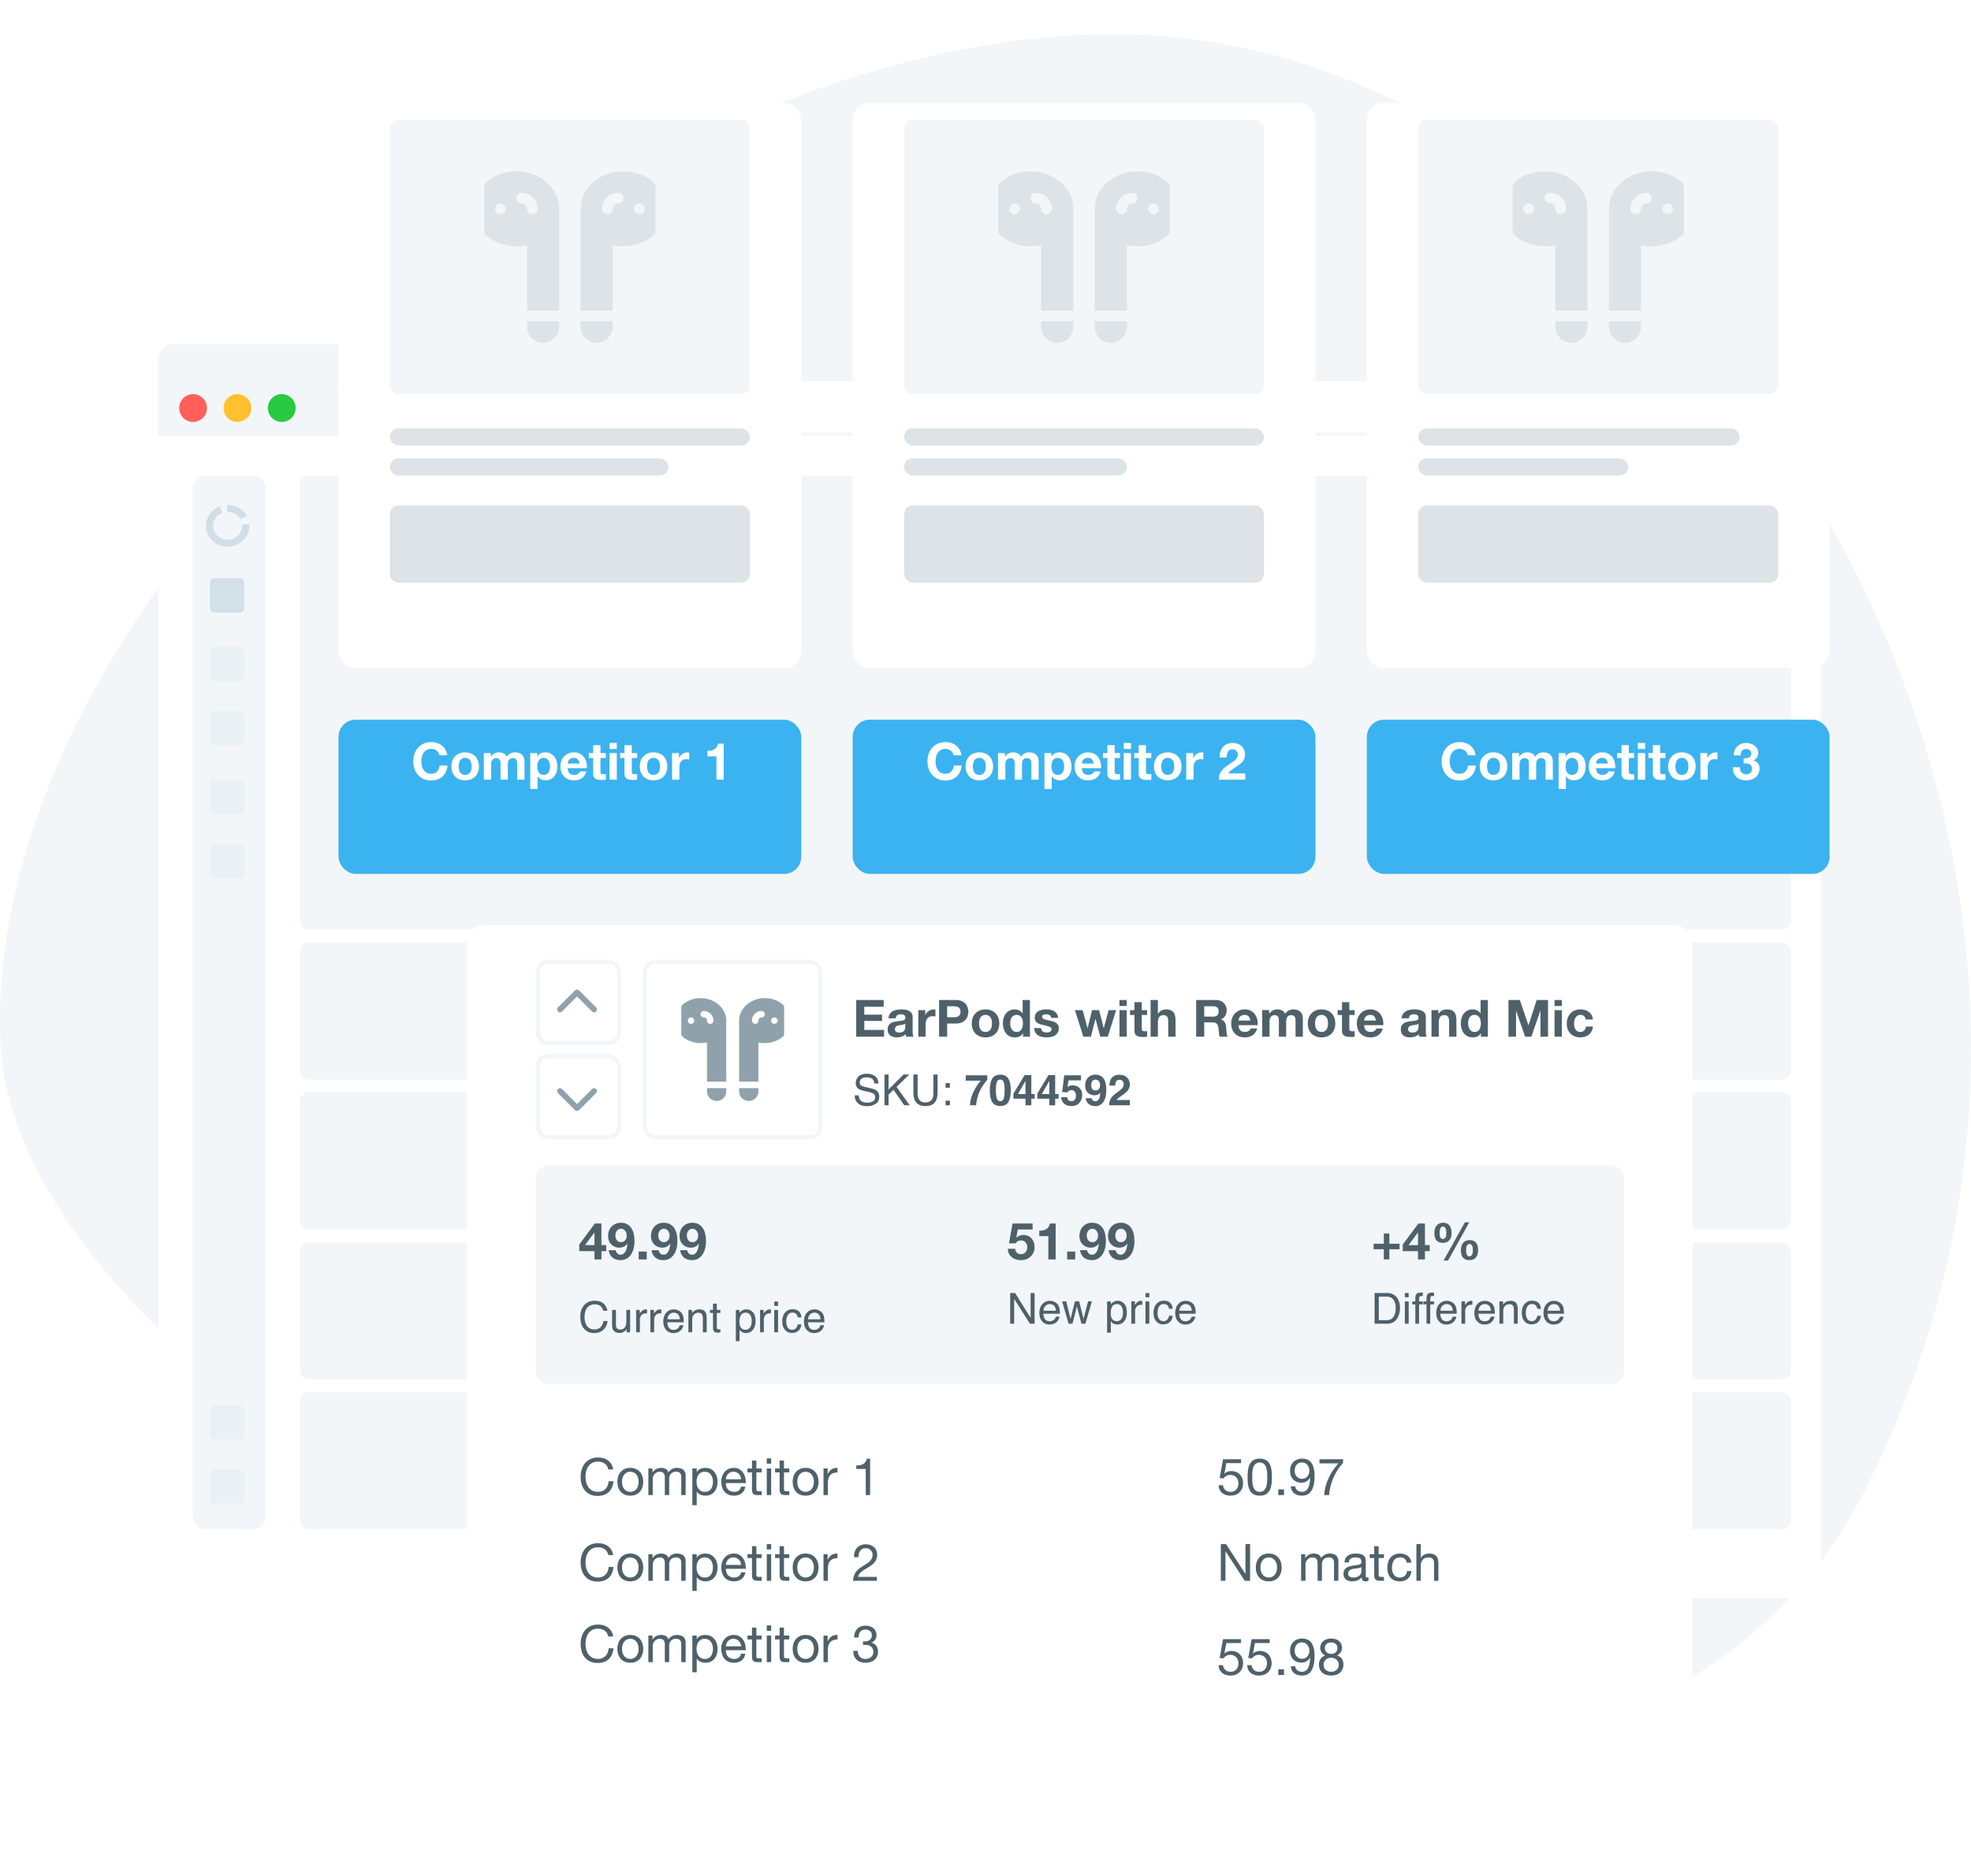 <svg width="460" height="438" fill="none" xmlns="http://www.w3.org/2000/svg"><path d="M.046 242.014C-3.148 125.674 161.563-5.973 278.717 9.199c117.154 15.173 233.31 186.47 156.619 338.511C358.646 499.75 3.238 358.355.046 242.014z" fill="#F2F6F8"/><g filter="url(#a)"><path fill-rule="evenodd" clip-rule="evenodd" d="M37 83a4 4 0 014-4h380a4 4 0 014 4v278a4 4 0 01-4 4H41a4 4 0 01-4-4V83z" fill="#fff"/></g><rect x="70" y="220" width="348" height="32" rx="2" fill="#F2F6F8"/><rect x="70" y="290" width="348" height="32" rx="2" fill="#F2F6F8"/><rect x="70" y="111" width="348" height="106" rx="2" fill="#F2F6F8"/><rect x="70" y="255" width="348" height="32" rx="2" fill="#F2F6F8"/><rect x="70" y="325" width="348" height="32" rx="2" fill="#F2F6F8"/><path fill-rule="evenodd" clip-rule="evenodd" d="M36.84 84.194a3.85 3.85 0 013.85-3.85h379.813a3.85 3.85 0 013.85 3.85v17.587H36.84V84.194z" fill="#F2F6F8"/><path fill-rule="evenodd" clip-rule="evenodd" d="M79 91a2 2 0 012-2h333a2 2 0 012 2v8a2 2 0 01-2 2H81a2 2 0 01-2-2v-8z" fill="#fff"/><path fill-rule="evenodd" clip-rule="evenodd" d="M45.057 98.496a3.241 3.241 0 003.235-3.248A3.241 3.241 0 0045.057 92a3.241 3.241 0 00-3.234 3.248 3.241 3.241 0 003.234 3.248z" fill="#FF5F58"/><path fill-rule="evenodd" clip-rule="evenodd" d="M55.408 98.496a3.242 3.242 0 003.235-3.248A3.241 3.241 0 0055.408 92a3.241 3.241 0 00-3.234 3.248 3.241 3.241 0 003.234 3.248z" fill="#FFC12F"/><path fill-rule="evenodd" clip-rule="evenodd" d="M65.76 98.496a3.241 3.241 0 003.234-3.248A3.241 3.241 0 0065.759 92a3.241 3.241 0 00-3.235 3.248 3.241 3.241 0 003.235 3.248z" fill="#28CA41"/><path fill-rule="evenodd" clip-rule="evenodd" d="M48 357a3 3 0 01-3-3V114a3 3 0 013-3h11a3 3 0 013 3v240a3 3 0 01-3 3H48z" fill="#F2F6F8"/><path fill-rule="evenodd" clip-rule="evenodd" d="M56.092 121.183c-.556-.978-1.597-1.613-2.755-1.681a3.525 3.525 0 00-.29-.005l-.066-1.62c.152-.004.305-.003.46.006 1.759.103 3.335 1.078 4.162 2.574l-1.511.726zm-5.547 5.744c-1.634-.932-2.588-2.664-2.47-4.486.122-1.904 1.39-3.563 3.244-4.245l.608 1.516c-1.63.597-2.518 2.288-2.05 3.902.469 1.614 2.14 2.62 3.856 2.321 1.716-.299 2.912-1.805 2.76-3.474l1.68-.147c.168 1.819-.738 3.574-2.347 4.547a5.243 5.243 0 01-5.281.066z" fill="#CFDEE7"/><rect x="49" y="135" width="8" height="8" rx="1" fill="#D2E0E8"/><rect x="49" y="151" width="8" height="8" rx="1" fill="#E9F1F5"/><rect x="49" y="166" width="8" height="8" rx="1" fill="#E9F1F5"/><rect x="49" y="182" width="8" height="8" rx="1" fill="#E9F1F5"/><rect x="49" y="197" width="8" height="8" rx="1" fill="#E9F1F5"/><rect x="49" y="328" width="8" height="8" rx="1" fill="#E9F1F5"/><rect x="49" y="343" width="8" height="8" rx="1" fill="#E9F1F5"/><g filter="url(#b)"><rect x="109" y="208" width="286" height="198" rx="4" fill="#fff"/></g><rect x="125.5" y="272.5" width="253" height="50" rx="2.5" fill="#F2F6F8" stroke="#F2F6F8"/><path d="M138.744 287.736v2.916h-2.208l2.172-2.916h.036zm0 4.32V294h1.62v-1.944h1.116v-1.404h-1.116V285.6h-1.524l-3.648 4.896v1.56h3.552zm6.164-2.1c-.216 0-.408-.044-.576-.132a1.318 1.318 0 01-.396-.36 1.83 1.83 0 01-.24-.504 2.415 2.415 0 01-.072-.588c0-.192.028-.38.084-.564.056-.184.14-.348.252-.492.112-.144.248-.26.408-.348.16-.088.34-.132.54-.132.216 0 .408.044.576.132.168.088.308.208.42.36.12.144.208.312.264.504.064.184.096.372.096.564 0 .208-.028.408-.084.6-.056.184-.14.348-.252.492-.112.144-.252.26-.42.348-.168.08-.368.12-.6.12zm-1.224 1.884h-1.62c.048.368.148.696.3.984A2.364 2.364 0 00143.78 294c.312.104.648.156 1.008.156.6 0 1.108-.128 1.524-.384a3.267 3.267 0 001.02-1.02c.264-.424.456-.896.576-1.416.12-.52.18-1.04.18-1.56 0-.528-.048-1.052-.144-1.572a4.08 4.08 0 00-.516-1.392 2.828 2.828 0 00-.996-.996c-.408-.256-.932-.384-1.572-.384-.44 0-.84.08-1.2.24-.36.16-.672.38-.936.66a2.928 2.928 0 00-.6.972 3.436 3.436 0 00-.204 1.2c0 .336.052.668.156.996.104.328.268.62.492.876.24.264.532.476.876.636.344.152.696.228 1.056.228.408 0 .768-.072 1.08-.216.312-.144.584-.384.816-.72l.024.024a6.85 6.85 0 01-.108.792 3.295 3.295 0 01-.252.84c-.12.256-.28.476-.48.66-.2.176-.456.264-.768.264a.99.99 0 01-.744-.312 1.445 1.445 0 01-.384-.732zm5.372.312V294h1.884v-1.848h-1.884zm5.86-2.196c-.216 0-.408-.044-.576-.132a1.318 1.318 0 01-.396-.36 1.83 1.83 0 01-.24-.504 2.415 2.415 0 01-.072-.588c0-.192.028-.38.084-.564.056-.184.14-.348.252-.492.112-.144.248-.26.408-.348.16-.088.34-.132.54-.132.216 0 .408.044.576.132.168.088.308.208.42.36.12.144.208.312.264.504.064.184.096.372.096.564 0 .208-.028.408-.084.6-.056.184-.14.348-.252.492-.112.144-.252.26-.42.348-.168.08-.368.12-.6.12zm-1.224 1.884h-1.62c.048.368.148.696.3.984a2.364 2.364 0 001.416 1.176c.312.104.648.156 1.008.156.6 0 1.108-.128 1.524-.384a3.267 3.267 0 001.02-1.02c.264-.424.456-.896.576-1.416.12-.52.18-1.04.18-1.56 0-.528-.048-1.052-.144-1.572a4.08 4.08 0 00-.516-1.392 2.828 2.828 0 00-.996-.996c-.408-.256-.932-.384-1.572-.384-.44 0-.84.08-1.2.24-.36.16-.672.38-.936.66a2.928 2.928 0 00-.6.972 3.436 3.436 0 00-.204 1.2c0 .336.052.668.156.996.104.328.268.62.492.876.24.264.532.476.876.636.344.152.696.228 1.056.228.408 0 .768-.072 1.08-.216.312-.144.584-.384.816-.72l.024.024a6.85 6.85 0 01-.108.792 3.295 3.295 0 01-.252.84c-.12.256-.28.476-.48.66-.2.176-.456.264-.768.264a.99.99 0 01-.744-.312 1.445 1.445 0 01-.384-.732zm7.892-1.884c-.216 0-.408-.044-.576-.132a1.318 1.318 0 01-.396-.36 1.83 1.83 0 01-.24-.504 2.415 2.415 0 01-.072-.588c0-.192.028-.38.084-.564.056-.184.14-.348.252-.492.112-.144.248-.26.408-.348.16-.088.34-.132.54-.132.216 0 .408.044.576.132.168.088.308.208.42.36.12.144.208.312.264.504.064.184.096.372.096.564 0 .208-.028.408-.084.6-.056.184-.14.348-.252.492-.112.144-.252.26-.42.348-.168.08-.368.12-.6.12zm-1.224 1.884h-1.62c.048.368.148.696.3.984a2.364 2.364 0 001.416 1.176c.312.104.648.156 1.008.156.6 0 1.108-.128 1.524-.384a3.267 3.267 0 001.02-1.02c.264-.424.456-.896.576-1.416.12-.52.18-1.04.18-1.56 0-.528-.048-1.052-.144-1.572a4.08 4.08 0 00-.516-1.392 2.828 2.828 0 00-.996-.996c-.408-.256-.932-.384-1.572-.384-.44 0-.84.08-1.2.24-.36.16-.672.38-.936.66a2.928 2.928 0 00-.6.972 3.436 3.436 0 00-.204 1.2c0 .336.052.668.156.996.104.328.268.62.492.876.24.264.532.476.876.636.344.152.696.228 1.056.228.408 0 .768-.072 1.08-.216.312-.144.584-.384.816-.72l.024.024a6.85 6.85 0 01-.108.792 3.295 3.295 0 01-.252.84c-.12.256-.28.476-.48.66-.2.176-.456.264-.768.264a.99.99 0 01-.744-.312 1.445 1.445 0 01-.384-.732zm-21.576 11.792c.908 0 1.613.239 2.114.718.502.478.78 1.022.835 1.63h-.947c-.107-.462-.322-.828-.644-1.098-.319-.27-.769-.405-1.348-.405-.706 0-1.278.249-1.714.747-.433.494-.649 1.255-.649 2.28 0 .84.195 1.522.586 2.046.393.521.979.781 1.757.781.717 0 1.262-.275 1.636-.825.199-.29.347-.671.444-1.143h.948c-.085.755-.365 1.389-.84 1.9-.57.615-1.338.923-2.305.923-.833 0-1.533-.253-2.099-.757-.746-.668-1.119-1.698-1.119-3.091 0-1.058.28-1.926.84-2.603.606-.735 1.441-1.103 2.505-1.103zm4.966 2.139v3.471c0 .267.042.485.127.654.156.313.448.469.874.469.612 0 1.029-.273 1.25-.82.12-.293.181-.695.181-1.206v-2.568h.879V311h-.831l.01-.771a1.757 1.757 0 01-.425.502c-.335.274-.742.411-1.22.411-.746 0-1.254-.249-1.524-.747-.146-.267-.219-.624-.219-1.07v-3.554h.898zm4.712 0h.835v.903c.068-.176.236-.389.503-.64a1.299 1.299 0 011.006-.376l.2.02v.927a1.413 1.413 0 00-.288-.024c-.443 0-.783.143-1.021.43-.237.283-.356.61-.356.981V311h-.879v-5.229zm3.33 0h.835v.903c.068-.176.236-.389.503-.64a1.299 1.299 0 011.006-.376l.2.02v.927a1.413 1.413 0 00-.288-.024c-.443 0-.783.143-1.021.43-.237.283-.356.61-.356.981V311h-.879v-5.229zm5.483-.118c.371 0 .731.088 1.079.264.349.173.614.397.796.674.176.263.293.571.352.923.052.241.078.625.078 1.152h-3.833c.016.531.142.957.376 1.279.234.319.597.479 1.089.479.459 0 .825-.152 1.099-.454a1.55 1.55 0 00.332-.611h.864a1.814 1.814 0 01-.23.645c-.127.234-.27.426-.429.576-.267.26-.598.436-.992.527-.211.053-.45.079-.717.079a2.208 2.208 0 01-1.656-.708c-.452-.476-.678-1.14-.678-1.993 0-.839.228-1.521.683-2.046.456-.524 1.052-.786 1.787-.786zm1.402 2.315c-.036-.381-.119-.685-.249-.913-.241-.423-.643-.635-1.206-.635-.404 0-.743.146-1.016.439-.273.29-.418.66-.435 1.109h2.906zm1.987-2.197h.835v.742c.247-.306.509-.526.786-.659a2.09 2.09 0 01.923-.201c.742 0 1.243.259 1.504.777.143.283.215.688.215 1.216V311h-.894v-3.296c0-.319-.047-.576-.141-.771-.157-.326-.44-.489-.85-.489-.208 0-.379.021-.513.064a1.312 1.312 0 00-.634.43 1.313 1.313 0 00-.289.537 3.72 3.72 0 00-.063.786V311h-.879v-5.229zm5.742-1.46h.889v1.46h.835v.717h-.835v3.413c0 .183.062.305.185.367.069.035.183.053.342.053h.137c.049-.003.106-.008.171-.014V311c-.101.029-.207.05-.318.063-.107.013-.224.02-.351.02-.41 0-.689-.104-.835-.312-.147-.212-.22-.486-.22-.821v-3.462h-.708v-.717h.708v-1.46zm7.598 6.098c.41 0 .75-.171 1.02-.513.274-.345.411-.859.411-1.542 0-.417-.061-.775-.181-1.075-.228-.576-.645-.864-1.25-.864-.609 0-1.025.304-1.25.913-.121.326-.181.739-.181 1.24 0 .404.06.747.181 1.031.228.54.644.81 1.25.81zm-2.275-4.614h.854v.693c.176-.237.368-.421.576-.551a1.85 1.85 0 011.045-.293c.593 0 1.095.227 1.509.683.413.453.62 1.1.62 1.944 0 1.139-.298 1.953-.894 2.441a2.019 2.019 0 01-1.318.464c-.394 0-.724-.086-.991-.259-.156-.098-.331-.265-.523-.503v2.671h-.878v-7.29zm5.659-.024h.835v.903c.068-.176.236-.389.503-.64a1.298 1.298 0 011.005-.376l.201.02v.927a1.413 1.413 0 00-.288-.024c-.443 0-.783.143-1.021.43-.238.283-.356.61-.356.981V311h-.879v-5.229zm3.305.024h.894V311h-.894v-5.205zm0-1.968h.894v.996h-.894v-.996zm4.244 1.792c.589 0 1.067.143 1.435.43.371.286.594.779.669 1.479h-.854a1.564 1.564 0 00-.357-.8c-.185-.215-.483-.323-.893-.323-.56 0-.961.274-1.202.821-.156.354-.234.792-.234 1.313 0 .524.111.965.332 1.323.221.358.57.537 1.045.537.365 0 .653-.11.864-.332.215-.224.363-.53.445-.918h.854c-.098.694-.342 1.202-.732 1.524-.391.319-.891.478-1.499.478-.684 0-1.229-.249-1.636-.747-.407-.501-.611-1.126-.611-1.875 0-.918.223-1.632.669-2.143.446-.511 1.014-.767 1.705-.767zm5.161.034c.371 0 .73.088 1.079.264.348.173.613.397.796.674.175.263.293.571.351.923.052.241.078.625.078 1.152h-3.833c.017.531.142.957.376 1.279.235.319.598.479 1.089.479.459 0 .825-.152 1.099-.454.156-.176.267-.38.332-.611h.864a1.83 1.83 0 01-.229.645 2.278 2.278 0 01-.43.576c-.267.26-.597.436-.991.527a2.966 2.966 0 01-.718.079 2.205 2.205 0 01-1.655-.708c-.453-.476-.679-1.14-.679-1.993 0-.839.228-1.521.684-2.046.455-.524 1.051-.786 1.787-.786zm1.401 2.315c-.036-.381-.119-.685-.249-.913-.241-.423-.643-.635-1.206-.635-.404 0-.742.146-1.016.439-.273.29-.418.66-.434 1.109h2.905zM241 287.004V285.6h-4.692l-.828 4.644h1.536c.168-.232.348-.4.54-.504.192-.112.44-.168.744-.168a1.352 1.352 0 011.068.456c.128.144.224.312.288.504.064.192.096.396.096.612 0 .208-.036.412-.108.612-.064.192-.16.364-.288.516-.12.144-.272.264-.456.36a1.324 1.324 0 01-.6.132c-.384 0-.7-.112-.948-.336-.248-.232-.392-.54-.432-.924h-1.704c.008.44.096.828.264 1.164.176.328.408.604.696.828.288.224.616.392.984.504.376.104.768.156 1.176.156.424.008.824-.06 1.2-.204.376-.152.704-.364.984-.636a2.937 2.937 0 00.936-2.172c0-.392-.06-.76-.18-1.104a2.531 2.531 0 00-.504-.912 2.362 2.362 0 00-.804-.612 2.545 2.545 0 00-1.104-.228 2.44 2.44 0 00-.9.156c-.264.096-.512.26-.744.492l-.024-.024.336-1.908H241zm5.372 6.996v-8.4h-1.356c-.048.32-.148.588-.3.804a1.87 1.87 0 01-.564.528c-.216.128-.464.22-.744.276a4.235 4.235 0 01-.852.06v1.284h2.112V294h1.704zm2.684-1.848V294h1.884v-1.848h-1.884zm5.86-2.196c-.216 0-.408-.044-.576-.132a1.318 1.318 0 01-.396-.36 1.83 1.83 0 01-.24-.504 2.415 2.415 0 01-.072-.588c0-.192.028-.38.084-.564.056-.184.14-.348.252-.492.112-.144.248-.26.408-.348.16-.088.34-.132.54-.132.216 0 .408.044.576.132.168.088.308.208.42.36.12.144.208.312.264.504.064.184.096.372.096.564 0 .208-.028.408-.084.6-.056.184-.14.348-.252.492-.112.144-.252.26-.42.348-.168.08-.368.12-.6.12zm-1.224 1.884h-1.62c.048.368.148.696.3.984a2.364 2.364 0 001.416 1.176c.312.104.648.156 1.008.156.6 0 1.108-.128 1.524-.384a3.267 3.267 0 001.02-1.02c.264-.424.456-.896.576-1.416.12-.52.18-1.04.18-1.56 0-.528-.048-1.052-.144-1.572a4.08 4.08 0 00-.516-1.392 2.828 2.828 0 00-.996-.996c-.408-.256-.932-.384-1.572-.384-.44 0-.84.08-1.2.24-.36.16-.672.38-.936.66a2.928 2.928 0 00-.6.972 3.436 3.436 0 00-.204 1.2c0 .336.052.668.156.996.104.328.268.62.492.876.24.264.532.476.876.636.344.152.696.228 1.056.228.408 0 .768-.072 1.08-.216.312-.144.584-.384.816-.72l.024.024a6.85 6.85 0 01-.108.792 3.295 3.295 0 01-.252.84c-.12.256-.28.476-.48.66-.2.176-.456.264-.768.264a.99.99 0 01-.744-.312 1.445 1.445 0 01-.384-.732zm7.892-1.884c-.216 0-.408-.044-.576-.132a1.318 1.318 0 01-.396-.36 1.83 1.83 0 01-.24-.504 2.415 2.415 0 01-.072-.588c0-.192.028-.38.084-.564.056-.184.14-.348.252-.492.112-.144.248-.26.408-.348.16-.088.34-.132.54-.132.216 0 .408.044.576.132.168.088.308.208.42.36.12.144.208.312.264.504.064.184.096.372.096.564 0 .208-.028.408-.084.6-.056.184-.14.348-.252.492-.112.144-.252.26-.42.348-.168.08-.368.12-.6.12zm-1.224 1.884h-1.62c.048.368.148.696.3.984a2.364 2.364 0 001.416 1.176c.312.104.648.156 1.008.156.6 0 1.108-.128 1.524-.384a3.267 3.267 0 001.02-1.02c.264-.424.456-.896.576-1.416.12-.52.18-1.04.18-1.56 0-.528-.048-1.052-.144-1.572a4.08 4.08 0 00-.516-1.392 2.828 2.828 0 00-.996-.996c-.408-.256-.932-.384-1.572-.384-.44 0-.84.08-1.2.24-.36.16-.672.38-.936.66a2.928 2.928 0 00-.6.972 3.436 3.436 0 00-.204 1.2c0 .336.052.668.156.996.104.328.268.62.492.876.24.264.532.476.876.636.344.152.696.228 1.056.228.408 0 .768-.072 1.08-.216.312-.144.584-.384.816-.72l.024.024a6.85 6.85 0 01-.108.792 3.295 3.295 0 01-.252.84c-.12.256-.28.476-.48.66-.2.176-.456.264-.768.264a.99.99 0 01-.744-.312 1.445 1.445 0 01-.384-.732zm-24.598 9.987h1.147l3.623 5.811v-5.811h.923V309h-1.089l-3.677-5.806V309h-.927v-7.173zm9.287 1.826c.371 0 .731.088 1.079.264.348.173.614.397.796.674.176.263.293.571.351.923.052.241.079.625.079 1.152h-3.833c.016.531.141.957.375 1.279.235.319.598.479 1.089.479.459 0 .826-.152 1.099-.454.156-.176.267-.38.332-.611h.864a1.83 1.83 0 01-.229.645c-.127.234-.27.426-.43.576-.267.26-.597.436-.991.527a2.966 2.966 0 01-.718.079 2.205 2.205 0 01-1.655-.708c-.453-.476-.679-1.14-.679-1.993 0-.839.228-1.521.684-2.046.455-.524 1.051-.786 1.787-.786zm1.401 2.315c-.036-.381-.119-.685-.249-.913-.241-.423-.643-.635-1.206-.635-.404 0-.742.146-1.016.439-.273.29-.418.66-.434 1.109h2.905zm2.393-2.197l1.006 4.121 1.02-4.121h.986l1.026 4.096 1.069-4.096h.879L253.311 309h-.914l-1.064-4.048-1.03 4.048h-.913l-1.509-5.229h.962zm11.811 4.638c.41 0 .751-.171 1.021-.513.273-.345.41-.859.41-1.542 0-.417-.06-.775-.181-1.075-.228-.576-.644-.864-1.25-.864-.608 0-1.025.304-1.25.913-.12.326-.18.739-.18 1.24 0 .404.06.747.18 1.031.228.54.645.81 1.25.81zm-2.275-4.614h.854v.693c.176-.237.368-.421.577-.551a1.847 1.847 0 011.044-.293c.593 0 1.096.227 1.509.683.414.453.62 1.1.62 1.944 0 1.139-.297 1.953-.893 2.441a2.021 2.021 0 01-1.319.464c-.393 0-.724-.086-.991-.259-.156-.098-.33-.265-.522-.503v2.671h-.879v-7.29zm5.659-.024h.835v.903c.068-.176.236-.389.503-.64a1.3 1.3 0 011.006-.376l.2.02v.927a1.43 1.43 0 00-.288-.024c-.443 0-.783.143-1.021.43-.237.283-.356.61-.356.981V309h-.879v-5.229zm3.306.024h.893V309h-.893v-5.205zm0-1.968h.893v.996h-.893v-.996zm4.243 1.792c.589 0 1.068.143 1.435.43.372.286.595.779.669 1.479h-.854a1.555 1.555 0 00-.357-.8c-.185-.215-.483-.323-.893-.323-.56 0-.96.274-1.201.821-.157.354-.235.792-.235 1.313 0 .524.111.965.332 1.323.222.358.57.537 1.045.537.365 0 .653-.11.865-.332.214-.224.363-.53.444-.918h.854c-.097.694-.341 1.202-.732 1.524-.391.319-.89.478-1.499.478-.684 0-1.229-.249-1.636-.747-.407-.501-.61-1.126-.61-1.875 0-.918.223-1.632.669-2.143.446-.511 1.014-.767 1.704-.767zm5.161.034c.371 0 .731.088 1.079.264.348.173.614.397.796.674.176.263.293.571.352.923.052.241.078.625.078 1.152h-3.833c.016.531.141.957.376 1.279.234.319.597.479 1.089.479.459 0 .825-.152 1.098-.454.156-.176.267-.38.332-.611h.864a1.81 1.81 0 01-.229.645c-.127.234-.27.426-.43.576-.267.26-.597.436-.991.527a2.96 2.96 0 01-.718.079 2.206 2.206 0 01-1.655-.708c-.452-.476-.679-1.14-.679-1.993 0-.839.228-1.521.684-2.046.456-.524 1.051-.786 1.787-.786zm1.401 2.315c-.035-.381-.118-.685-.249-.913-.24-.423-.643-.635-1.206-.635-.403 0-.742.146-1.015.439-.274.29-.419.66-.435 1.109h2.905zm46.099-15.64v-2.388h-1.284v2.388h-2.388v1.284h2.388V294h1.284v-2.388h2.388v-1.284h-2.388zm6.691-2.592v2.916h-2.208l2.172-2.916h.036zm0 4.32V294h1.62v-1.944h1.116v-1.404h-1.116V285.6h-1.524l-3.648 4.896v1.56h3.552zm11.24-.24c0-.136.004-.288.012-.456a1.74 1.74 0 01.108-.468.95.95 0 01.24-.36c.112-.096.264-.144.456-.144.176 0 .312.056.408.168.104.104.18.232.228.384.048.144.076.3.084.468.016.16.024.3.024.42 0 .128-.008.276-.024.444-.008.16-.04.316-.096.468a.88.88 0 01-.24.372c-.104.104-.248.156-.432.156-.192 0-.34-.052-.444-.156a.937.937 0 01-.228-.372 1.885 1.885 0 01-.084-.48 9.465 9.465 0 01-.012-.444zm-1.224-.012c0 .328.032.636.096.924.072.288.184.54.336.756.16.208.364.372.612.492.256.12.568.18.936.18.352 0 .656-.056.912-.168a1.66 1.66 0 00.624-.492c.168-.208.292-.452.372-.732.08-.28.12-.584.12-.912 0-.328-.032-.636-.096-.924a1.866 1.866 0 00-.336-.744 1.538 1.538 0 00-.6-.504c-.248-.128-.56-.192-.936-.192-.352 0-.656.06-.912.18s-.468.284-.636.492a2.043 2.043 0 00-.372.732c-.08.28-.12.584-.12.912zm.924-6.468l-4.968 8.916h1.044l4.944-8.916h-1.02zm-5.892 2.496c0-.136.004-.292.012-.468a1.92 1.92 0 01.108-.492c.056-.152.136-.28.24-.384.112-.104.264-.156.456-.156.176 0 .312.056.408.168.104.112.18.248.228.408.048.16.076.328.084.504.016.168.024.312.024.432 0 .128-.008.272-.024.432-.008.152-.04.3-.096.444a.804.804 0 01-.24.348c-.104.096-.248.144-.432.144-.192 0-.34-.048-.444-.144a.852.852 0 01-.228-.348 1.704 1.704 0 01-.084-.456 8.732 8.732 0 01-.012-.432zm-1.224-.024c0 .328.032.636.096.924.072.28.184.524.336.732.16.2.364.36.612.48.256.112.568.168.936.168.352 0 .656-.056.912-.168.256-.112.464-.268.624-.468.168-.2.292-.436.372-.708.08-.28.12-.584.12-.912 0-.328-.032-.64-.096-.936a1.972 1.972 0 00-.336-.768 1.597 1.597 0 00-.6-.528c-.248-.128-.56-.192-.936-.192-.352 0-.656.064-.912.192-.256.12-.468.288-.636.504a2.156 2.156 0 00-.372.756 3.44 3.44 0 00-.12.924zm-11.247 20.362c.328 0 .599-.034.81-.103.378-.127.687-.371.928-.732.192-.29.33-.661.415-1.113.049-.271.073-.521.073-.752 0-.889-.177-1.579-.532-2.071-.352-.491-.92-.737-1.704-.737h-1.724v5.508h1.734zm-2.71-6.343h2.905c.986 0 1.751.35 2.295 1.05.485.631.727 1.44.727 2.427 0 .761-.143 1.45-.429 2.065-.505 1.087-1.372 1.631-2.603 1.631h-2.895v-7.173zm7.065 1.968h.894V309h-.894v-5.205zm0-1.968h.894v.996h-.894v-.996zm2.446 1.148c.013-.365.077-.632.191-.801.205-.3.6-.449 1.186-.449a3.303 3.303 0 01.371.019v.801a2.815 2.815 0 00-.2-.01 1.463 1.463 0 00-.112-.005c-.267 0-.427.07-.479.21-.052.137-.078.489-.078 1.055h.869v.693h-.878V309h-.87v-4.512h-.727v-.693h.727v-.82zm2.608 0c.013-.365.076-.632.19-.801.205-.3.601-.449 1.187-.449a3.356 3.356 0 01.371.019v.801a2.842 2.842 0 00-.2-.01 1.489 1.489 0 00-.113-.005c-.267 0-.426.07-.478.21-.052.137-.078.489-.078 1.055h.869v.693h-.879V309h-.869v-4.512h-.728v-.693h.728v-.82zm4.741.678c.371 0 .731.088 1.079.264.348.173.614.397.796.674.176.263.293.571.352.923.052.241.078.625.078 1.152h-3.833c.016.531.141.957.376 1.279.234.319.597.479 1.089.479.459 0 .825-.152 1.098-.454.156-.176.267-.38.332-.611h.864a1.81 1.81 0 01-.229.645c-.127.234-.27.426-.43.576-.267.26-.597.436-.991.527a2.966 2.966 0 01-.718.079 2.205 2.205 0 01-1.655-.708c-.452-.476-.679-1.14-.679-1.993 0-.839.228-1.521.684-2.046.456-.524 1.051-.786 1.787-.786zm1.401 2.315c-.035-.381-.118-.685-.249-.913-.241-.423-.643-.635-1.206-.635-.403 0-.742.146-1.015.439-.274.29-.419.66-.435 1.109h2.905zm2.012-2.197h.835v.903c.068-.176.236-.389.503-.64a1.3 1.3 0 011.006-.376l.2.02v.927a1.43 1.43 0 00-.288-.024c-.443 0-.783.143-1.021.43-.237.283-.356.61-.356.981V309h-.879v-5.229zm5.483-.118c.372 0 .731.088 1.08.264.348.173.613.397.796.674.175.263.292.571.351.923.052.241.078.625.078 1.152h-3.833c.016.531.142.957.376 1.279.235.319.597.479 1.089.479.459 0 .825-.152 1.099-.454.156-.176.267-.38.332-.611h.864a1.814 1.814 0 01-.23.645c-.126.234-.27.426-.429.576-.267.26-.598.436-.991.527a2.966 2.966 0 01-.718.079 2.205 2.205 0 01-1.655-.708c-.453-.476-.679-1.14-.679-1.993 0-.839.228-1.521.683-2.046.456-.524 1.052-.786 1.787-.786zm1.402 2.315c-.036-.381-.119-.685-.249-.913-.241-.423-.643-.635-1.206-.635-.404 0-.742.146-1.016.439-.273.29-.418.66-.434 1.109h2.905zm1.987-2.197h.835v.742c.248-.306.51-.526.786-.659.277-.134.585-.201.923-.201.742 0 1.244.259 1.504.777.143.283.215.688.215 1.216V309h-.894v-3.296c0-.319-.047-.576-.141-.771-.157-.326-.44-.489-.85-.489-.208 0-.379.021-.513.064-.24.071-.452.215-.634.43a1.298 1.298 0 00-.288.537c-.043.182-.064.444-.064.786V309h-.879v-5.229zm7.583-.152c.589 0 1.068.143 1.436.43.371.286.594.779.669 1.479h-.855a1.563 1.563 0 00-.356-.8c-.186-.215-.484-.323-.894-.323-.56 0-.96.274-1.201.821-.156.354-.234.792-.234 1.313 0 .524.11.965.332 1.323.221.358.569.537 1.045.537.364 0 .652-.11.864-.332.215-.224.363-.53.444-.918h.855c-.098.694-.342 1.202-.733 1.524-.39.319-.89.478-1.499.478-.683 0-1.229-.249-1.636-.747-.406-.501-.61-1.126-.61-1.875 0-.918.223-1.632.669-2.143.446-.511 1.014-.767 1.704-.767zm5.161.034c.371 0 .731.088 1.079.264.349.173.614.397.796.674.176.263.293.571.352.923.052.241.078.625.078 1.152h-3.833c.016.531.142.957.376 1.279.234.319.597.479 1.089.479.459 0 .825-.152 1.098-.454.157-.176.267-.38.332-.611h.865c-.023.192-.1.407-.23.645-.127.234-.27.426-.429.576-.267.26-.598.436-.992.527-.211.053-.45.079-.717.079a2.208 2.208 0 01-1.656-.708c-.452-.476-.678-1.14-.678-1.993 0-.839.227-1.521.683-2.046.456-.524 1.052-.786 1.787-.786zm1.402 2.315c-.036-.381-.119-.685-.249-.913-.241-.423-.643-.635-1.206-.635-.404 0-.743.146-1.016.439-.273.29-.418.66-.435 1.109h2.906z" fill="#4E616B"/><rect x="150.5" y="224.5" width="41" height="41" rx="2.5" fill="#fff" stroke="#F2F6F8"/><path fill-rule="evenodd" clip-rule="evenodd" d="M159.255 234.56c1.125-1.005 2.64-1.56 4.245-1.56 3.315 0 6 2.355 6 5.25v14.25H165v-9.165c-2.01.465-4.26-.075-5.745-1.395a.685.685 0 01-.234-.382.719.719 0 01-.021-.173v-6.27c0-.21.09-.42.255-.555zm1.267 3.69c0 .414.344.75.758.75a.75.75 0 000-1.5h-.015a.744.744 0 00-.743.75zm4.478 0a.75.75 0 001.5 0c0-1.24-1.01-2.25-2.25-2.25a.75.75 0 000 1.5.75.75 0 01.75.75z" fill="#8FA2AC"/><path d="M167.25 257a2.247 2.247 0 01-2.25-2.25V254h4.5v.75a2.247 2.247 0 01-2.25 2.25zm5.25-2.25a2.247 2.247 0 002.25 2.25 2.247 2.247 0 002.25-2.25V254h-4.5v.75z" fill="#8FA2AC"/><path fill-rule="evenodd" clip-rule="evenodd" d="M178.5 233c1.605 0 3.12.555 4.245 1.56a.72.72 0 01.255.555v6.27a.74.74 0 01-.076.327.672.672 0 01-.179.228c-1.485 1.32-3.735 1.86-5.745 1.395v9.165h-4.5v-14.25c0-2.895 2.685-5.25 6-5.25zm-1.5 5.25a.75.75 0 01.75-.75.75.75 0 000-1.5c-1.24 0-2.25 1.01-2.25 2.25a.75.75 0 001.5 0zm2.97 0c0 .414.336.75.75.75a.757.757 0 00.758-.75.744.744 0 00-.743-.75h-.015a.75.75 0 00-.75.75z" fill="#8FA2AC"/><rect x="125.5" y="246.5" width="19" height="19" rx="2.5" fill="#fff" stroke="#F2F6F8"/><path d="M134.667 257.724l-3.529-3.529a.668.668 0 00-.943.943l4 4c.261.26.683.26.943 0l4-4a.668.668 0 00-.943-.943l-3.528 3.529z" fill="#8FA2AC"/><rect x="125.5" y="224.5" width="19" height="19" rx="2.5" fill="#fff" stroke="#F2F6F8"/><path d="M134.667 232.609l3.528 3.529a.668.668 0 00.943-.943l-4-4a.668.668 0 00-.943 0l-4 4a.668.668 0 00.943.943l3.529-3.529z" fill="#8FA2AC"/><path d="M199.828 233.432V242h6.504v-1.584h-4.62v-2.1h4.152v-1.464h-4.152v-1.836h4.524v-1.584h-6.408zm7.529 4.272c.024-.4.124-.732.3-.996s.4-.476.672-.636c.272-.16.576-.272.912-.336a5.025 5.025 0 011.032-.108c.312 0 .628.024.948.072.32.04.612.124.876.252s.48.308.648.54c.168.224.252.524.252.9v3.228c0 .28.016.548.048.804s.088.448.168.576h-1.728a3.908 3.908 0 01-.084-.288 4.139 4.139 0 01-.036-.312 2.22 2.22 0 01-.96.588 3.853 3.853 0 01-1.128.168c-.296 0-.572-.036-.828-.108a1.896 1.896 0 01-.672-.336 1.622 1.622 0 01-.456-.576 2.012 2.012 0 01-.156-.828c0-.352.06-.64.18-.864.128-.232.288-.416.48-.552.2-.136.424-.236.672-.3.256-.072.512-.128.768-.168.256-.04.508-.072.756-.096.248-.024.468-.06.66-.108s.344-.116.456-.204c.112-.096.164-.232.156-.408 0-.184-.032-.328-.096-.432a.564.564 0 00-.24-.252.783.783 0 00-.348-.12 2.283 2.283 0 00-.42-.036c-.336 0-.6.072-.792.216-.192.144-.304.384-.336.72h-1.704zm3.936 1.26a.83.83 0 01-.276.156 4.852 4.852 0 01-.732.144 7.164 7.164 0 00-.408.06 3.367 3.367 0 00-.384.096c-.12.04-.228.096-.324.168a.739.739 0 00-.216.252.83.83 0 00-.084.396c0 .152.028.28.084.384a.692.692 0 00.228.252c.096.056.208.096.336.12.128.024.26.036.396.036.336 0 .596-.056.78-.168.184-.112.32-.244.408-.396.088-.16.14-.32.156-.48.024-.16.036-.288.036-.384v-.636zm3.027-3.168V242h1.704v-2.796c0-.28.028-.54.084-.78.056-.24.148-.448.276-.624.136-.184.312-.328.528-.432.216-.104.48-.156.792-.156.104 0 .212.008.324.024.112.008.208.02.288.036v-1.584c-.136-.04-.26-.06-.372-.06-.216 0-.424.032-.624.096s-.388.156-.564.276a1.94 1.94 0 00-.468.42c-.136.16-.244.336-.324.528h-.024v-1.152h-1.62zm6.728 1.668v-2.568h1.464c.216 0 .424.016.624.048s.376.096.528.192a.93.93 0 01.36.384c.096.168.144.388.144.66s-.048.492-.144.66c-.088.168-.208.3-.36.396a1.525 1.525 0 01-.528.18c-.2.032-.408.048-.624.048h-1.464zm-1.884-4.032V242h1.884v-3.072h1.98c.536 0 .992-.076 1.368-.228.376-.16.68-.368.912-.624a2.27 2.27 0 00.516-.876c.112-.336.168-.676.168-1.02 0-.352-.056-.692-.168-1.02a2.27 2.27 0 00-.516-.876 2.44 2.44 0 00-.912-.612c-.376-.16-.832-.24-1.368-.24h-3.864zm9.336 5.472c0-.248.024-.492.072-.732.048-.24.128-.452.24-.636.12-.184.276-.332.468-.444.192-.12.432-.18.72-.18s.528.06.72.18c.2.112.356.26.468.444.12.184.204.396.252.636a3.723 3.723 0 010 1.464 1.925 1.925 0 01-.252.636 1.25 1.25 0 01-.468.444c-.192.112-.432.168-.72.168s-.528-.056-.72-.168a1.382 1.382 0 01-.468-.444 2.095 2.095 0 01-.24-.636 3.723 3.723 0 01-.072-.732zm-1.704 0c0 .496.076.944.228 1.344.152.4.368.744.648 1.032.28.28.616.496 1.008.648.392.152.832.228 1.32.228.488 0 .928-.076 1.32-.228.4-.152.74-.368 1.02-.648.28-.288.496-.632.648-1.032.152-.4.228-.848.228-1.344a3.76 3.76 0 00-.228-1.344 2.836 2.836 0 00-.648-1.032 2.776 2.776 0 00-1.02-.66 3.465 3.465 0 00-1.32-.24c-.488 0-.928.08-1.32.24a2.836 2.836 0 00-1.656 1.692 3.76 3.76 0 00-.228 1.344zm11.932-.024c0 .256-.024.504-.072.744-.048.24-.128.456-.24.648a1.277 1.277 0 01-.456.444c-.184.112-.416.168-.696.168-.264 0-.492-.056-.684-.168a1.692 1.692 0 01-.468-.456 2.123 2.123 0 01-.264-.648 3.16 3.16 0 01-.084-.72c0-.256.024-.5.072-.732.056-.24.14-.452.252-.636.12-.184.276-.332.468-.444.192-.112.428-.168.708-.168.28 0 .512.056.696.168.184.112.332.26.444.444.12.176.204.384.252.624.048.232.072.476.072.732zm.024 2.328V242h1.62v-8.568h-1.704v3.12h-.024a1.784 1.784 0 00-.792-.684 2.35 2.35 0 00-1.044-.24c-.456 0-.856.092-1.2.276a2.57 2.57 0 00-.864.708c-.224.296-.396.64-.516 1.032a4.264 4.264 0 00-.168 1.2c0 .432.056.848.168 1.248.12.4.292.756.516 1.068.232.304.524.548.876.732.352.176.76.264 1.224.264.408 0 .772-.072 1.092-.216.328-.152.592-.396.792-.732h.024zm4.228-1.224h-1.62c.016.416.108.764.276 1.044.176.272.396.492.66.66.272.168.58.288.924.36a5.14 5.14 0 002.088 0c.344-.064.648-.18.912-.348.264-.168.476-.388.636-.66.168-.28.252-.624.252-1.032 0-.288-.056-.528-.168-.72-.112-.2-.26-.364-.444-.492a2.267 2.267 0 00-.636-.324 6.804 6.804 0 00-.72-.204c-.24-.056-.476-.108-.708-.156-.232-.048-.44-.1-.624-.156a1.385 1.385 0 01-.432-.24.467.467 0 01-.168-.372c0-.128.032-.228.096-.3.064-.08.14-.14.228-.18.096-.04.2-.064.312-.072.112-.016.216-.024.312-.024.304 0 .568.06.792.18.224.112.348.332.372.66h1.62c-.032-.384-.132-.7-.3-.948a1.864 1.864 0 00-.612-.612 2.586 2.586 0 00-.852-.324 5.005 5.005 0 00-1.956 0 2.53 2.53 0 00-.864.312 1.724 1.724 0 00-.624.6c-.152.256-.228.584-.228.984 0 .272.056.504.168.696.112.184.26.34.444.468.184.12.392.22.624.3.24.072.484.136.732.192.608.128 1.08.256 1.416.384.344.128.516.32.516.576 0 .152-.036.28-.108.384a.894.894 0 01-.276.24 1.464 1.464 0 01-.732.168 2.02 2.02 0 01-.492-.06c-.152-.04-.288-.1-.408-.18a1.16 1.16 0 01-.3-.324 1.012 1.012 0 01-.108-.48zM258.537 242l1.956-6.204h-1.752l-1.14 4.2h-.024l-1.056-4.2h-1.656l-1.032 4.212h-.024l-1.14-4.212h-1.8l1.968 6.204h1.764l1.056-4.164h.024l1.104 4.164h1.752zm4.433-7.164v-1.404h-1.704v1.404h1.704zm-1.704.96V242h1.704v-6.204h-1.704zm5.206 0v-1.86h-1.704v1.86h-1.032v1.14h1.032v3.66c0 .312.052.564.156.756.104.192.244.34.42.444.184.104.392.172.624.204.24.04.492.06.756.06.168 0 .34-.004.516-.012s.336-.024.48-.048v-1.32c-.08.016-.164.028-.252.036a3.05 3.05 0 01-.276.012c-.288 0-.48-.048-.576-.144-.096-.096-.144-.288-.144-.576v-3.072h1.248v-1.14h-1.248zm2.059-2.364V242h1.704v-3.252c0-.632.104-1.084.312-1.356.208-.28.544-.42 1.008-.42.408 0 .692.128.852.384.16.248.24.628.24 1.14V242h1.704v-3.816c0-.384-.036-.732-.108-1.044a1.893 1.893 0 00-.348-.804 1.594 1.594 0 00-.696-.516c-.288-.128-.66-.192-1.116-.192-.32 0-.648.084-.984.252-.336.16-.612.42-.828.78h-.036v-3.228h-1.704zm12.517 3.876v-2.412h2.064c.432 0 .756.096.972.288.216.184.324.484.324.9 0 .432-.108.744-.324.936-.216.192-.54.288-.972.288h-2.064zm-1.884-3.876V242h1.884v-3.348h1.884c.472 0 .812.104 1.02.312.208.208.344.536.408.984.048.344.084.704.108 1.08.024.376.088.7.192.972h1.884a1.351 1.351 0 01-.204-.432 5.656 5.656 0 01-.096-.552c-.016-.192-.028-.38-.036-.564a31.94 31.94 0 00-.024-.48 4.525 4.525 0 00-.096-.648 1.967 1.967 0 00-.204-.588 1.529 1.529 0 00-.372-.468 1.41 1.41 0 00-.576-.3v-.024c.48-.192.824-.472 1.032-.84.216-.368.324-.804.324-1.308 0-.328-.06-.632-.18-.912a2.092 2.092 0 00-.504-.756 2.24 2.24 0 00-.792-.504 2.637 2.637 0 00-1.032-.192h-4.62zm12.656 4.8h-2.772a2.2 2.2 0 01.072-.408c.048-.152.124-.296.228-.432.112-.136.256-.248.432-.336.184-.096.412-.144.684-.144.416 0 .724.112.924.336.208.224.352.552.432.984zm-2.772 1.08h4.476a4.38 4.38 0 00-.12-1.38 3.318 3.318 0 00-.552-1.176 2.645 2.645 0 00-.96-.816c-.392-.208-.852-.312-1.38-.312-.472 0-.904.084-1.296.252-.384.168-.716.4-.996.696-.28.288-.496.632-.648 1.032-.152.4-.228.832-.228 1.296 0 .48.072.92.216 1.32.152.4.364.744.636 1.032.272.288.604.512.996.672.392.152.832.228 1.32.228.704 0 1.304-.16 1.8-.48.496-.32.864-.852 1.104-1.596h-1.5c-.056.192-.208.376-.456.552a1.545 1.545 0 01-.888.252c-.48 0-.848-.124-1.104-.372-.256-.248-.396-.648-.42-1.2zm5.535-3.516V242h1.704v-3.6c0-.304.044-.548.132-.732a1.16 1.16 0 01.312-.432 1 1 0 01.384-.204c.136-.04.244-.06.324-.06.272 0 .476.048.612.144a.694.694 0 01.3.36c.064.152.1.32.108.504.008.176.012.356.012.54V242h1.704v-3.456c0-.192.012-.38.036-.564.032-.192.088-.36.168-.504.088-.152.204-.272.348-.36.152-.096.348-.144.588-.144s.428.04.564.12a.79.79 0 01.324.324c.072.136.116.296.132.48s.024.38.024.588V242h1.704v-4.152c0-.4-.056-.74-.168-1.02a1.753 1.753 0 00-.468-.696c-.2-.176-.44-.304-.72-.384-.28-.08-.584-.12-.912-.12-.432 0-.808.104-1.128.312-.312.208-.56.448-.744.72-.168-.384-.416-.652-.744-.804a2.458 2.458 0 00-1.068-.228c-.408 0-.772.088-1.092.264-.312.176-.58.424-.804.744h-.024v-.84h-1.608zm12.339 3.108c0-.248.024-.492.072-.732.048-.24.128-.452.24-.636.12-.184.276-.332.468-.444.192-.12.432-.18.72-.18s.528.06.72.18c.2.112.356.26.468.444.12.184.204.396.252.636a3.723 3.723 0 010 1.464 1.925 1.925 0 01-.252.636 1.25 1.25 0 01-.468.444c-.192.112-.432.168-.72.168s-.528-.056-.72-.168a1.382 1.382 0 01-.468-.444 2.095 2.095 0 01-.24-.636 3.723 3.723 0 01-.072-.732zm-1.704 0c0 .496.076.944.228 1.344.152.4.368.744.648 1.032.28.28.616.496 1.008.648.392.152.832.228 1.32.228.488 0 .928-.076 1.32-.228.4-.152.74-.368 1.02-.648.28-.288.496-.632.648-1.032.152-.4.228-.848.228-1.344a3.76 3.76 0 00-.228-1.344 2.836 2.836 0 00-.648-1.032 2.776 2.776 0 00-1.02-.66 3.465 3.465 0 00-1.32-.24c-.488 0-.928.08-1.32.24a2.836 2.836 0 00-1.656 1.692 3.76 3.76 0 00-.228 1.344zm9.688-3.108v-1.86h-1.704v1.86h-1.032v1.14h1.032v3.66c0 .312.052.564.156.756.104.192.244.34.42.444.184.104.392.172.624.204.24.04.492.06.756.06.168 0 .34-.004.516-.012s.336-.024.48-.048v-1.32c-.08.016-.164.028-.252.036a3.05 3.05 0 01-.276.012c-.288 0-.48-.048-.576-.144-.096-.096-.144-.288-.144-.576v-3.072h1.248v-1.14h-1.248zm6.234 2.436h-2.772a2.2 2.2 0 01.072-.408c.048-.152.124-.296.228-.432.112-.136.256-.248.432-.336.184-.096.412-.144.684-.144.416 0 .724.112.924.336.208.224.352.552.432.984zm-2.772 1.08h4.476a4.38 4.38 0 00-.12-1.38 3.318 3.318 0 00-.552-1.176 2.645 2.645 0 00-.96-.816c-.392-.208-.852-.312-1.38-.312-.472 0-.904.084-1.296.252-.384.168-.716.4-.996.696-.28.288-.496.632-.648 1.032-.152.4-.228.832-.228 1.296 0 .48.072.92.216 1.32.152.4.364.744.636 1.032.272.288.604.512.996.672.392.152.832.228 1.32.228.704 0 1.304-.16 1.8-.48.496-.32.864-.852 1.104-1.596h-1.5c-.056.192-.208.376-.456.552a1.545 1.545 0 01-.888.252c-.48 0-.848-.124-1.104-.372-.256-.248-.396-.648-.42-1.2zm8.755-1.608c.024-.4.124-.732.3-.996s.4-.476.672-.636c.272-.16.576-.272.912-.336a5.025 5.025 0 011.032-.108c.312 0 .628.024.948.072.32.04.612.124.876.252s.48.308.648.54c.168.224.252.524.252.9v3.228c0 .28.016.548.048.804s.088.448.168.576h-1.728a3.908 3.908 0 01-.084-.288 4.139 4.139 0 01-.036-.312 2.22 2.22 0 01-.96.588 3.853 3.853 0 01-1.128.168c-.296 0-.572-.036-.828-.108a1.896 1.896 0 01-.672-.336 1.622 1.622 0 01-.456-.576 2.012 2.012 0 01-.156-.828c0-.352.06-.64.18-.864.128-.232.288-.416.48-.552.2-.136.424-.236.672-.3.256-.072.512-.128.768-.168.256-.04.508-.072.756-.096.248-.024.468-.06.66-.108s.344-.116.456-.204c.112-.096.164-.232.156-.408 0-.184-.032-.328-.096-.432a.564.564 0 00-.24-.252.783.783 0 00-.348-.12 2.283 2.283 0 00-.42-.036c-.336 0-.6.072-.792.216-.192.144-.304.384-.336.72h-1.704zm3.936 1.26a.83.83 0 01-.276.156 4.852 4.852 0 01-.732.144 7.164 7.164 0 00-.408.06 3.367 3.367 0 00-.384.096c-.12.04-.228.096-.324.168a.739.739 0 00-.216.252.83.83 0 00-.084.396c0 .152.028.28.084.384a.692.692 0 00.228.252c.096.056.208.096.336.12.128.024.26.036.396.036.336 0 .596-.056.78-.168.184-.112.32-.244.408-.396.088-.16.14-.32.156-.48.024-.16.036-.288.036-.384v-.636zm3.027-3.168V242h1.704v-3.252c0-.632.104-1.084.312-1.356.208-.28.544-.42 1.008-.42.408 0 .692.128.852.384.16.248.24.628.24 1.14V242h1.704v-3.816c0-.384-.036-.732-.108-1.044a1.893 1.893 0 00-.348-.804 1.594 1.594 0 00-.696-.516c-.288-.128-.66-.192-1.116-.192-.36 0-.712.084-1.056.252-.344.16-.624.42-.84.78h-.036v-.864h-1.62zm11.517 3.084c0 .256-.024.504-.072.744-.048.24-.128.456-.24.648a1.277 1.277 0 01-.456.444c-.184.112-.416.168-.696.168-.264 0-.492-.056-.684-.168a1.692 1.692 0 01-.468-.456 2.123 2.123 0 01-.264-.648 3.16 3.16 0 01-.084-.72c0-.256.024-.5.072-.732.056-.24.14-.452.252-.636.12-.184.276-.332.468-.444.192-.112.428-.168.708-.168.28 0 .512.056.696.168.184.112.332.26.444.444.12.176.204.384.252.624.048.232.072.476.072.732zm.024 2.328V242h1.62v-8.568h-1.704v3.12h-.024a1.784 1.784 0 00-.792-.684 2.35 2.35 0 00-1.044-.24c-.456 0-.856.092-1.2.276a2.57 2.57 0 00-.864.708c-.224.296-.396.64-.516 1.032a4.264 4.264 0 00-.168 1.2c0 .432.056.848.168 1.248.12.4.292.756.516 1.068.232.304.524.548.876.732.352.176.76.264 1.224.264.408 0 .772-.072 1.092-.216.328-.152.592-.396.792-.732h.024zm6.428-7.776V242h1.764v-6.012h.024l2.1 6.012h1.452l2.1-6.072h.024V242h1.764v-8.568h-2.652l-1.896 5.892h-.024l-2.004-5.892h-2.652zm12.458 1.404v-1.404h-1.704v1.404h1.704zm-1.704.96V242h1.704v-6.204h-1.704zm7.27 2.184h1.668c-.024-.4-.12-.744-.288-1.032a2.232 2.232 0 00-.66-.732 2.692 2.692 0 00-.912-.444 3.825 3.825 0 00-1.056-.144c-.504 0-.952.084-1.344.252a2.793 2.793 0 00-.996.708c-.272.296-.48.652-.624 1.068a4.189 4.189 0 00-.204 1.332c0 .464.076.892.228 1.284.152.384.364.716.636.996s.6.5.984.66c.392.152.82.228 1.284.228.824 0 1.5-.216 2.028-.648.528-.432.848-1.06.96-1.884h-1.644c-.056.384-.196.692-.42.924-.216.224-.528.336-.936.336-.264 0-.488-.06-.672-.18a1.421 1.421 0 01-.444-.456 2.31 2.31 0 01-.228-.636 3.37 3.37 0 010-1.38c.048-.24.128-.456.24-.648.12-.2.272-.36.456-.48.184-.128.412-.192.684-.192.728 0 1.148.356 1.26 1.068zm-169.683 17.706c.023.406.119.737.289.991.322.475.89.713 1.704.713.364 0 .696-.052.996-.157.579-.201.869-.563.869-1.084 0-.39-.122-.669-.366-.835-.248-.162-.635-.304-1.162-.424l-.972-.22c-.635-.143-1.084-.301-1.348-.474-.455-.299-.683-.747-.683-1.342 0-.645.223-1.174.669-1.587.446-.414 1.077-.621 1.894-.621.752 0 1.39.183 1.914.547.528.362.791.941.791 1.739h-.913c-.049-.384-.153-.679-.312-.884-.297-.374-.8-.562-1.509-.562-.573 0-.985.121-1.236.362-.25.241-.375.52-.375.84 0 .351.146.608.439.771.192.104.627.234 1.304.391l1.006.229c.485.111.859.262 1.123.454.455.335.683.822.683 1.46 0 .794-.29 1.362-.869 1.704-.576.342-1.247.513-2.012.513-.892 0-1.59-.228-2.094-.684-.505-.452-.752-1.066-.743-1.84h.913zm6.036-4.859h.947v3.496l3.496-3.496h1.343l-2.984 2.891 3.067 4.282h-1.265l-2.51-3.599-1.147 1.099v2.5h-.947v-7.173zm7.724 0v4.434c0 .521.098.954.293 1.299.29.52.778.781 1.465.781.824 0 1.384-.282 1.68-.845.159-.306.239-.718.239-1.235v-4.434h.986v4.028c0 .883-.118 1.561-.356 2.037-.436.865-1.26 1.298-2.471 1.298s-2.033-.433-2.466-1.298c-.237-.476-.356-1.154-.356-2.037v-4.028h.986zm6.519 2.012h1.02v1.064h-1.02v-1.064zm0 4.097h1.02V258h-1.02v-1.064zm9.731-4.834c-.208.205-.498.571-.869 1.098a9.624 9.624 0 00-.933 1.626c-.198.44-.377.977-.537 1.612-.159.634-.239 1.155-.239 1.562h-1.445c.042-1.27.459-2.59 1.25-3.96.511-.85.939-1.442 1.284-1.777h-3.53l.019-1.25h5v1.089zm2.027 2.426c0 .814.066 1.437.2 1.87.133.43.407.645.82.645.414 0 .684-.215.811-.645.13-.433.195-1.056.195-1.87 0-.853-.065-1.484-.195-1.894-.127-.41-.397-.615-.811-.615-.413 0-.687.205-.82.615-.134.41-.2 1.041-.2 1.894zm1.02-3.657c.902 0 1.533.317 1.895.952.364.635.547 1.537.547 2.705 0 1.169-.183 2.069-.547 2.701-.362.631-.993.947-1.895.947s-1.535-.316-1.899-.947c-.362-.632-.542-1.532-.542-2.701 0-1.168.18-2.07.542-2.705.364-.635.997-.952 1.899-.952zm8.042 5.606h-.801V258h-1.362v-1.523h-2.803v-1.216l2.603-4.297h1.562v4.424h.801v1.089zm-2.163-1.089v-3.057l-1.772 3.057h1.772zm7.73 1.089h-.801V258h-1.363v-1.523h-2.802v-1.216l2.602-4.297h1.563v4.424h.801v1.089zm-2.164-1.089v-3.057l-1.772 3.057h1.772zm4.151.717c.055.303.161.538.317.704.156.162.384.244.684.244.345 0 .607-.121.786-.362.182-.244.273-.55.273-.918 0-.361-.084-.665-.254-.913-.169-.25-.432-.376-.791-.376-.169 0-.315.022-.439.064a.875.875 0 00-.493.434l-1.25-.058.498-3.911h3.901v1.181h-2.895l-.254 1.548c.215-.14.382-.233.503-.278.202-.075.447-.112.737-.112.586 0 1.097.197 1.533.59.436.394.655.967.655 1.719 0 .654-.21 1.239-.63 1.753-.42.514-1.048.772-1.885.772-.674 0-1.227-.181-1.66-.542-.433-.362-.674-.874-.723-1.539h1.387zm4.214-2.695c0-.758.218-1.372.654-1.841.439-.472 1.009-.708 1.709-.708 1.077 0 1.816.477 2.217 1.431.228.54.342 1.252.342 2.134 0 .856-.109 1.57-.328 2.143-.416 1.091-1.181 1.636-2.295 1.636-.53 0-1.007-.156-1.43-.469-.423-.315-.666-.774-.728-1.377h1.387c.033.209.12.378.264.508.143.13.333.195.571.195.459 0 .781-.253.967-.761.101-.28.164-.689.19-1.226-.127.16-.262.282-.405.366-.26.157-.581.235-.962.235a2.194 2.194 0 01-1.499-.581c-.436-.391-.654-.952-.654-1.685zm2.456 1.133a.972.972 0 00.542-.166c.315-.202.473-.552.473-1.05 0-.4-.094-.718-.283-.952-.185-.234-.441-.352-.766-.352a.954.954 0 00-.611.201c-.267.208-.4.561-.4 1.059 0 .42.084.736.254.947.172.209.436.313.791.313zm3.125 3.457a3.33 3.33 0 01.327-1.392c.198-.472.667-.971 1.406-1.499.641-.459 1.056-.787 1.245-.986.29-.309.435-.648.435-1.016 0-.299-.083-.548-.249-.747-.166-.198-.404-.298-.713-.298-.423 0-.711.158-.864.474-.088.182-.14.472-.157.869h-1.352c.023-.602.132-1.089.327-1.46.371-.706 1.03-1.059 1.978-1.059.748 0 1.344.208 1.787.625.442.413.664.962.664 1.645 0 .524-.157.99-.469 1.397-.205.27-.542.571-1.011.903l-.556.396c-.349.247-.588.426-.718.537-.127.11-.235.239-.322.385h3.09V258h-4.848zM141.96 343.012h1.14a3.135 3.135 0 00-.408-1.2 2.941 2.941 0 00-.78-.876 3.42 3.42 0 00-1.068-.528c-.4-.12-.824-.18-1.272-.18-.656 0-1.24.12-1.752.36a3.618 3.618 0 00-1.272.96 4.286 4.286 0 00-.768 1.44 5.66 5.66 0 00-.264 1.752c0 .624.08 1.208.24 1.752.168.544.416 1.016.744 1.416.328.4.74.716 1.236.948.496.224 1.076.336 1.74.336 1.096 0 1.96-.3 2.592-.9.632-.6 1.004-1.44 1.116-2.52h-1.14a3.27 3.27 0 01-.216.984 2.306 2.306 0 01-1.26 1.308c-.288.12-.62.18-.996.18-.512 0-.952-.096-1.32-.288a2.66 2.66 0 01-.912-.768 3.455 3.455 0 01-.516-1.14 5.624 5.624 0 01-.168-1.392c0-.448.056-.88.168-1.296a3.34 3.34 0 01.516-1.104c.24-.328.54-.588.9-.78.368-.192.808-.288 1.32-.288.6 0 1.116.152 1.548.456.44.304.724.76.852 1.368zm3.212 2.892c0-.376.048-.708.144-.996a2.23 2.23 0 01.42-.744c.176-.2.38-.352.612-.456a1.881 1.881 0 011.5 0c.24.104.448.256.624.456s.312.448.408.744c.104.288.156.62.156.996s-.052.712-.156 1.008a2.096 2.096 0 01-.408.732c-.176.192-.384.34-.624.444a1.881 1.881 0 01-1.5 0 1.85 1.85 0 01-.612-.444 2.252 2.252 0 01-.42-.732 3.262 3.262 0 01-.144-1.008zm-1.08 0c0 .456.064.88.192 1.272s.32.736.576 1.032c.256.288.572.516.948.684.376.16.808.24 1.296.24.496 0 .928-.08 1.296-.24a2.75 2.75 0 00.948-.684c.256-.296.448-.64.576-1.032.128-.392.192-.816.192-1.272 0-.456-.064-.88-.192-1.272-.128-.4-.32-.744-.576-1.032a2.679 2.679 0 00-.948-.696c-.368-.168-.8-.252-1.296-.252-.488 0-.92.084-1.296.252-.376.168-.692.4-.948.696a2.829 2.829 0 00-.576 1.032 4.075 4.075 0 00-.192 1.272zm7.227-3.108V349h1.02v-3.864c0-.12.028-.268.084-.444a1.9 1.9 0 01.288-.528c.136-.168.308-.312.516-.432.216-.12.472-.18.768-.18.232 0 .42.036.564.108.152.064.272.16.36.288.088.12.148.264.18.432.04.168.06.352.06.552V349h1.02v-3.864c0-.48.144-.864.432-1.152.288-.288.684-.432 1.188-.432.248 0 .448.036.6.108.16.072.284.172.372.3.088.12.148.264.18.432.032.168.048.348.048.54V349h1.02v-4.548c0-.32-.052-.592-.156-.816a1.361 1.361 0 00-.42-.564 1.632 1.632 0 00-.648-.312 3.013 3.013 0 00-.84-.108c-.408 0-.784.092-1.128.276a2.179 2.179 0 00-.816.78c-.128-.384-.348-.656-.66-.816-.312-.16-.66-.24-1.044-.24-.872 0-1.54.352-2.004 1.056h-.024v-.912h-.96zm10.266 0v8.568h1.02v-3.192h.024c.112.184.248.34.408.468.168.12.344.216.528.288.184.072.368.124.552.156.192.032.364.048.516.048.472 0 .884-.084 1.236-.252a2.45 2.45 0 00.888-.684c.24-.296.416-.64.528-1.032.12-.392.18-.808.18-1.248 0-.44-.06-.856-.18-1.248s-.3-.736-.54-1.032a2.453 2.453 0 00-.888-.72c-.352-.176-.768-.264-1.248-.264-.432 0-.828.08-1.188.24-.36.152-.624.4-.792.744h-.024v-.84h-1.02zm4.8 3.048c0 .304-.032.6-.096.888a2.35 2.35 0 01-.312.768 1.624 1.624 0 01-.576.54c-.232.136-.524.204-.876.204s-.652-.064-.9-.192a1.866 1.866 0 01-.612-.528 2.256 2.256 0 01-.336-.744 3.647 3.647 0 01-.108-.888c0-.288.032-.572.096-.852.072-.28.184-.528.336-.744.152-.224.348-.404.588-.54s.532-.204.876-.204c.328 0 .612.064.852.192.248.128.448.3.6.516.16.216.276.464.348.744.08.272.12.552.12.84zm6.586-.54h-3.564c.016-.24.068-.464.156-.672a1.79 1.79 0 01.36-.564c.152-.16.332-.284.54-.372.216-.096.456-.144.72-.144.256 0 .488.048.696.144.216.088.4.212.552.372.16.152.284.336.372.552.096.216.152.444.168.684zm.984 1.728h-1.008c-.088.408-.272.712-.552.912-.272.2-.624.3-1.056.3-.336 0-.628-.056-.876-.168a1.752 1.752 0 01-.612-.444 1.818 1.818 0 01-.348-.648 2.515 2.515 0 01-.096-.78h4.644a4.76 4.76 0 00-.108-1.188 3.28 3.28 0 00-.456-1.152 2.587 2.587 0 00-.876-.864c-.36-.232-.816-.348-1.368-.348-.424 0-.816.08-1.176.24-.352.16-.66.384-.924.672a3.154 3.154 0 00-.6 1.02 3.733 3.733 0 00-.216 1.296c.016.472.084.908.204 1.308.128.4.316.744.564 1.032.248.288.552.512.912.672.368.16.8.24 1.296.24.704 0 1.288-.176 1.752-.528.464-.352.764-.876.9-1.572zm2.569-4.236v-1.86h-1.02v1.86h-1.056v.9h1.056v3.948c0 .288.028.52.084.696.056.176.14.312.252.408.12.096.272.164.456.204.192.032.42.048.684.048h.78v-.9h-.468a5.34 5.34 0 01-.396-.012.544.544 0 01-.228-.084.326.326 0 01-.12-.168 1.38 1.38 0 01-.024-.288v-3.852h1.236v-.9h-1.236zm3.449-1.116v-1.248h-1.02v1.248h1.02zm-1.02 1.116V349h1.02v-6.204h-1.02zm4.016 0v-1.86h-1.02v1.86h-1.056v.9h1.056v3.948c0 .288.028.52.084.696.056.176.14.312.252.408.12.096.272.164.456.204.192.032.42.048.684.048h.78v-.9h-.468a5.34 5.34 0 01-.396-.012.544.544 0 01-.228-.084.326.326 0 01-.12-.168 1.38 1.38 0 01-.024-.288v-3.852h1.236v-.9h-1.236zm3.113 3.108c0-.376.048-.708.144-.996a2.23 2.23 0 01.42-.744c.176-.2.38-.352.612-.456a1.881 1.881 0 011.5 0c.24.104.448.256.624.456s.312.448.408.744c.104.288.156.62.156.996s-.052.712-.156 1.008a2.096 2.096 0 01-.408.732c-.176.192-.384.34-.624.444a1.881 1.881 0 01-1.5 0 1.85 1.85 0 01-.612-.444 2.252 2.252 0 01-.42-.732 3.262 3.262 0 01-.144-1.008zm-1.08 0c0 .456.064.88.192 1.272s.32.736.576 1.032c.256.288.572.516.948.684.376.16.808.24 1.296.24.496 0 .928-.08 1.296-.24a2.75 2.75 0 00.948-.684c.256-.296.448-.64.576-1.032.128-.392.192-.816.192-1.272 0-.456-.064-.88-.192-1.272-.128-.4-.32-.744-.576-1.032a2.679 2.679 0 00-.948-.696c-.368-.168-.8-.252-1.296-.252-.488 0-.92.084-1.296.252-.376.168-.692.4-.948.696a2.829 2.829 0 00-.576 1.032 4.075 4.075 0 00-.192 1.272zm7.191-3.108V349h1.02v-2.76c0-.4.04-.752.12-1.056.08-.312.208-.576.384-.792.176-.216.408-.38.696-.492.288-.112.636-.168 1.044-.168v-1.08c-.552-.016-1.008.096-1.368.336-.36.24-.664.612-.912 1.116h-.024v-1.308h-.96zM203.069 349v-8.508h-.78a1.87 1.87 0 01-.312.792c-.152.208-.34.372-.564.492-.216.12-.46.204-.732.252-.272.04-.552.06-.84.06v.816h2.208V349h1.02zm-61.109 14.012h1.14a3.135 3.135 0 00-.408-1.2 2.941 2.941 0 00-.78-.876 3.42 3.42 0 00-1.068-.528c-.4-.12-.824-.18-1.272-.18-.656 0-1.24.12-1.752.36a3.618 3.618 0 00-1.272.96 4.286 4.286 0 00-.768 1.44 5.66 5.66 0 00-.264 1.752c0 .624.08 1.208.24 1.752.168.544.416 1.016.744 1.416.328.4.74.716 1.236.948.496.224 1.076.336 1.74.336 1.096 0 1.96-.3 2.592-.9.632-.6 1.004-1.44 1.116-2.52h-1.14a3.27 3.27 0 01-.216.984 2.306 2.306 0 01-1.26 1.308c-.288.12-.62.18-.996.18-.512 0-.952-.096-1.32-.288a2.66 2.66 0 01-.912-.768 3.455 3.455 0 01-.516-1.14 5.624 5.624 0 01-.168-1.392c0-.448.056-.88.168-1.296a3.34 3.34 0 01.516-1.104c.24-.328.54-.588.9-.78.368-.192.808-.288 1.32-.288.6 0 1.116.152 1.548.456.44.304.724.76.852 1.368zm3.212 2.892c0-.376.048-.708.144-.996a2.23 2.23 0 01.42-.744c.176-.2.38-.352.612-.456a1.881 1.881 0 011.5 0c.24.104.448.256.624.456s.312.448.408.744c.104.288.156.62.156.996s-.052.712-.156 1.008a2.096 2.096 0 01-.408.732c-.176.192-.384.34-.624.444a1.881 1.881 0 01-1.5 0 1.85 1.85 0 01-.612-.444 2.252 2.252 0 01-.42-.732 3.262 3.262 0 01-.144-1.008zm-1.08 0c0 .456.064.88.192 1.272s.32.736.576 1.032c.256.288.572.516.948.684.376.16.808.24 1.296.24.496 0 .928-.08 1.296-.24a2.75 2.75 0 00.948-.684c.256-.296.448-.64.576-1.032.128-.392.192-.816.192-1.272 0-.456-.064-.88-.192-1.272-.128-.4-.32-.744-.576-1.032a2.679 2.679 0 00-.948-.696c-.368-.168-.8-.252-1.296-.252-.488 0-.92.084-1.296.252-.376.168-.692.4-.948.696a2.829 2.829 0 00-.576 1.032 4.075 4.075 0 00-.192 1.272zm7.227-3.108V369h1.02v-3.864c0-.12.028-.268.084-.444a1.9 1.9 0 01.288-.528c.136-.168.308-.312.516-.432.216-.12.472-.18.768-.18.232 0 .42.036.564.108.152.064.272.16.36.288.088.12.148.264.18.432.04.168.06.352.06.552V369h1.02v-3.864c0-.48.144-.864.432-1.152.288-.288.684-.432 1.188-.432.248 0 .448.036.6.108.16.072.284.172.372.3.088.12.148.264.18.432.032.168.048.348.048.54V369h1.02v-4.548c0-.32-.052-.592-.156-.816a1.361 1.361 0 00-.42-.564 1.632 1.632 0 00-.648-.312 3.013 3.013 0 00-.84-.108c-.408 0-.784.092-1.128.276a2.179 2.179 0 00-.816.78c-.128-.384-.348-.656-.66-.816-.312-.16-.66-.24-1.044-.24-.872 0-1.54.352-2.004 1.056h-.024v-.912h-.96zm10.266 0v8.568h1.02v-3.192h.024c.112.184.248.34.408.468.168.12.344.216.528.288.184.072.368.124.552.156.192.032.364.048.516.048.472 0 .884-.084 1.236-.252a2.45 2.45 0 00.888-.684c.24-.296.416-.64.528-1.032.12-.392.18-.808.18-1.248 0-.44-.06-.856-.18-1.248s-.3-.736-.54-1.032a2.453 2.453 0 00-.888-.72c-.352-.176-.768-.264-1.248-.264-.432 0-.828.08-1.188.24-.36.152-.624.4-.792.744h-.024v-.84h-1.02zm4.8 3.048c0 .304-.032.6-.096.888a2.35 2.35 0 01-.312.768 1.624 1.624 0 01-.576.54c-.232.136-.524.204-.876.204s-.652-.064-.9-.192a1.866 1.866 0 01-.612-.528 2.256 2.256 0 01-.336-.744 3.647 3.647 0 01-.108-.888c0-.288.032-.572.096-.852.072-.28.184-.528.336-.744.152-.224.348-.404.588-.54s.532-.204.876-.204c.328 0 .612.064.852.192.248.128.448.3.6.516.16.216.276.464.348.744.08.272.12.552.12.84zm6.586-.54h-3.564c.016-.24.068-.464.156-.672a1.79 1.79 0 01.36-.564c.152-.16.332-.284.54-.372.216-.096.456-.144.72-.144.256 0 .488.048.696.144.216.088.4.212.552.372.16.152.284.336.372.552.096.216.152.444.168.684zm.984 1.728h-1.008c-.088.408-.272.712-.552.912-.272.2-.624.3-1.056.3-.336 0-.628-.056-.876-.168a1.752 1.752 0 01-.612-.444 1.818 1.818 0 01-.348-.648 2.515 2.515 0 01-.096-.78h4.644a4.76 4.76 0 00-.108-1.188 3.28 3.28 0 00-.456-1.152 2.587 2.587 0 00-.876-.864c-.36-.232-.816-.348-1.368-.348-.424 0-.816.08-1.176.24-.352.16-.66.384-.924.672a3.154 3.154 0 00-.6 1.02 3.733 3.733 0 00-.216 1.296c.016.472.084.908.204 1.308.128.4.316.744.564 1.032.248.288.552.512.912.672.368.16.8.24 1.296.24.704 0 1.288-.176 1.752-.528.464-.352.764-.876.9-1.572zm2.569-4.236v-1.86h-1.02v1.86h-1.056v.9h1.056v3.948c0 .288.028.52.084.696.056.176.14.312.252.408.12.096.272.164.456.204.192.032.42.048.684.048h.78v-.9h-.468a5.34 5.34 0 01-.396-.012.544.544 0 01-.228-.084.326.326 0 01-.12-.168 1.38 1.38 0 01-.024-.288v-3.852h1.236v-.9h-1.236zm3.449-1.116v-1.248h-1.02v1.248h1.02zm-1.02 1.116V369h1.02v-6.204h-1.02zm4.016 0v-1.86h-1.02v1.86h-1.056v.9h1.056v3.948c0 .288.028.52.084.696.056.176.14.312.252.408.12.096.272.164.456.204.192.032.42.048.684.048h.78v-.9h-.468a5.34 5.34 0 01-.396-.012.544.544 0 01-.228-.084.326.326 0 01-.12-.168 1.38 1.38 0 01-.024-.288v-3.852h1.236v-.9h-1.236zm3.113 3.108c0-.376.048-.708.144-.996a2.23 2.23 0 01.42-.744c.176-.2.38-.352.612-.456a1.881 1.881 0 011.5 0c.24.104.448.256.624.456s.312.448.408.744c.104.288.156.62.156.996s-.052.712-.156 1.008a2.096 2.096 0 01-.408.732c-.176.192-.384.34-.624.444a1.881 1.881 0 01-1.5 0 1.85 1.85 0 01-.612-.444 2.252 2.252 0 01-.42-.732 3.262 3.262 0 01-.144-1.008zm-1.08 0c0 .456.064.88.192 1.272s.32.736.576 1.032c.256.288.572.516.948.684.376.16.808.24 1.296.24.496 0 .928-.08 1.296-.24a2.75 2.75 0 00.948-.684c.256-.296.448-.64.576-1.032.128-.392.192-.816.192-1.272 0-.456-.064-.88-.192-1.272-.128-.4-.32-.744-.576-1.032a2.679 2.679 0 00-.948-.696c-.368-.168-.8-.252-1.296-.252-.488 0-.92.084-1.296.252-.376.168-.692.4-.948.696a2.829 2.829 0 00-.576 1.032 4.075 4.075 0 00-.192 1.272zm7.191-3.108V369h1.02v-2.76c0-.4.04-.752.12-1.056.08-.312.208-.576.384-.792.176-.216.408-.38.696-.492.288-.112.636-.168 1.044-.168v-1.08c-.552-.016-1.008.096-1.368.336-.36.24-.664.612-.912 1.116h-.024v-1.308h-.96zm7.132.708h1.02a2.994 2.994 0 01.072-.756c.064-.256.164-.484.3-.684.136-.2.308-.36.516-.48a1.48 1.48 0 01.768-.192c.224 0 .436.036.636.108.2.072.372.176.516.312a1.478 1.478 0 01.492 1.116 1.967 1.967 0 01-.552 1.404c-.176.192-.4.384-.672.576-.272.184-.588.388-.948.612-.296.176-.58.364-.852.564-.272.2-.516.432-.732.696a3.545 3.545 0 00-.54.936c-.136.352-.224.78-.264 1.284h5.556v-.9h-4.368c.048-.264.148-.496.3-.696.16-.208.348-.4.564-.576.224-.176.468-.34.732-.492l.792-.48c.264-.168.52-.344.768-.528.248-.184.468-.388.66-.612.192-.232.344-.492.456-.78.12-.288.18-.62.18-.996 0-.4-.072-.752-.216-1.056a2.064 2.064 0 00-.564-.756 2.383 2.383 0 00-.852-.468 3.102 3.102 0 00-1.032-.168 3 3 0 00-1.2.228 2.473 2.473 0 00-.888.636c-.232.264-.404.58-.516.948a3.44 3.44 0 00-.132 1.2zm-57.365 18.508h1.14a3.135 3.135 0 00-.408-1.2 2.941 2.941 0 00-.78-.876 3.42 3.42 0 00-1.068-.528c-.4-.12-.824-.18-1.272-.18-.656 0-1.24.12-1.752.36a3.618 3.618 0 00-1.272.96 4.286 4.286 0 00-.768 1.44 5.66 5.66 0 00-.264 1.752c0 .624.08 1.208.24 1.752.168.544.416 1.016.744 1.416.328.4.74.716 1.236.948.496.224 1.076.336 1.74.336 1.096 0 1.96-.3 2.592-.9.632-.6 1.004-1.44 1.116-2.52h-1.14a3.27 3.27 0 01-.216.984 2.306 2.306 0 01-1.26 1.308c-.288.12-.62.18-.996.18-.512 0-.952-.096-1.32-.288a2.66 2.66 0 01-.912-.768 3.455 3.455 0 01-.516-1.14 5.624 5.624 0 01-.168-1.392c0-.448.056-.88.168-1.296a3.34 3.34 0 01.516-1.104c.24-.328.54-.588.9-.78.368-.192.808-.288 1.32-.288.6 0 1.116.152 1.548.456.44.304.724.76.852 1.368zm3.212 2.892c0-.376.048-.708.144-.996a2.23 2.23 0 01.42-.744c.176-.2.38-.352.612-.456a1.881 1.881 0 011.5 0c.24.104.448.256.624.456s.312.448.408.744c.104.288.156.62.156.996s-.052.712-.156 1.008a2.096 2.096 0 01-.408.732c-.176.192-.384.34-.624.444a1.881 1.881 0 01-1.5 0 1.85 1.85 0 01-.612-.444 2.252 2.252 0 01-.42-.732 3.262 3.262 0 01-.144-1.008zm-1.08 0c0 .456.064.88.192 1.272s.32.736.576 1.032c.256.288.572.516.948.684.376.16.808.24 1.296.24.496 0 .928-.08 1.296-.24a2.75 2.75 0 00.948-.684c.256-.296.448-.64.576-1.032.128-.392.192-.816.192-1.272 0-.456-.064-.88-.192-1.272-.128-.4-.32-.744-.576-1.032a2.679 2.679 0 00-.948-.696c-.368-.168-.8-.252-1.296-.252-.488 0-.92.084-1.296.252-.376.168-.692.4-.948.696a2.829 2.829 0 00-.576 1.032 4.075 4.075 0 00-.192 1.272zm7.227-3.108V388h1.02v-3.864c0-.12.028-.268.084-.444a1.9 1.9 0 01.288-.528c.136-.168.308-.312.516-.432.216-.12.472-.18.768-.18.232 0 .42.036.564.108.152.064.272.16.36.288.088.12.148.264.18.432.04.168.06.352.06.552V388h1.02v-3.864c0-.48.144-.864.432-1.152.288-.288.684-.432 1.188-.432.248 0 .448.036.6.108.16.072.284.172.372.3.088.12.148.264.18.432.032.168.048.348.048.54V388h1.02v-4.548c0-.32-.052-.592-.156-.816a1.361 1.361 0 00-.42-.564 1.632 1.632 0 00-.648-.312 3.013 3.013 0 00-.84-.108c-.408 0-.784.092-1.128.276a2.179 2.179 0 00-.816.78c-.128-.384-.348-.656-.66-.816-.312-.16-.66-.24-1.044-.24-.872 0-1.54.352-2.004 1.056h-.024v-.912h-.96zm10.266 0v8.568h1.02v-3.192h.024c.112.184.248.34.408.468.168.12.344.216.528.288.184.072.368.124.552.156.192.032.364.048.516.048.472 0 .884-.084 1.236-.252a2.45 2.45 0 00.888-.684c.24-.296.416-.64.528-1.032.12-.392.18-.808.18-1.248 0-.44-.06-.856-.18-1.248s-.3-.736-.54-1.032a2.453 2.453 0 00-.888-.72c-.352-.176-.768-.264-1.248-.264-.432 0-.828.08-1.188.24-.36.152-.624.4-.792.744h-.024v-.84h-1.02zm4.8 3.048c0 .304-.032.6-.096.888a2.35 2.35 0 01-.312.768 1.624 1.624 0 01-.576.54c-.232.136-.524.204-.876.204s-.652-.064-.9-.192a1.866 1.866 0 01-.612-.528 2.256 2.256 0 01-.336-.744 3.647 3.647 0 01-.108-.888c0-.288.032-.572.096-.852.072-.28.184-.528.336-.744.152-.224.348-.404.588-.54s.532-.204.876-.204c.328 0 .612.064.852.192.248.128.448.3.6.516.16.216.276.464.348.744.08.272.12.552.12.84zm6.586-.54h-3.564c.016-.24.068-.464.156-.672a1.79 1.79 0 01.36-.564c.152-.16.332-.284.54-.372.216-.096.456-.144.72-.144.256 0 .488.048.696.144.216.088.4.212.552.372.16.152.284.336.372.552.096.216.152.444.168.684zm.984 1.728h-1.008c-.088.408-.272.712-.552.912-.272.2-.624.3-1.056.3-.336 0-.628-.056-.876-.168a1.752 1.752 0 01-.612-.444 1.818 1.818 0 01-.348-.648 2.515 2.515 0 01-.096-.78h4.644a4.76 4.76 0 00-.108-1.188 3.28 3.28 0 00-.456-1.152 2.587 2.587 0 00-.876-.864c-.36-.232-.816-.348-1.368-.348-.424 0-.816.08-1.176.24-.352.16-.66.384-.924.672a3.154 3.154 0 00-.6 1.02 3.733 3.733 0 00-.216 1.296c.016.472.084.908.204 1.308.128.4.316.744.564 1.032.248.288.552.512.912.672.368.16.8.24 1.296.24.704 0 1.288-.176 1.752-.528.464-.352.764-.876.9-1.572zm2.569-4.236v-1.86h-1.02v1.86h-1.056v.9h1.056v3.948c0 .288.028.52.084.696.056.176.14.312.252.408.12.096.272.164.456.204.192.032.42.048.684.048h.78v-.9h-.468a5.34 5.34 0 01-.396-.012.544.544 0 01-.228-.084.326.326 0 01-.12-.168 1.38 1.38 0 01-.024-.288v-3.852h1.236v-.9h-1.236zm3.449-1.116v-1.248h-1.02v1.248h1.02zm-1.02 1.116V388h1.02v-6.204h-1.02zm4.016 0v-1.86h-1.02v1.86h-1.056v.9h1.056v3.948c0 .288.028.52.084.696.056.176.14.312.252.408.12.096.272.164.456.204.192.032.42.048.684.048h.78v-.9h-.468a5.34 5.34 0 01-.396-.012.544.544 0 01-.228-.084.326.326 0 01-.12-.168 1.38 1.38 0 01-.024-.288v-3.852h1.236v-.9h-1.236zm3.113 3.108c0-.376.048-.708.144-.996a2.23 2.23 0 01.42-.744c.176-.2.38-.352.612-.456a1.881 1.881 0 011.5 0c.24.104.448.256.624.456s.312.448.408.744c.104.288.156.62.156.996s-.052.712-.156 1.008a2.096 2.096 0 01-.408.732c-.176.192-.384.34-.624.444a1.881 1.881 0 01-1.5 0 1.85 1.85 0 01-.612-.444 2.252 2.252 0 01-.42-.732 3.262 3.262 0 01-.144-1.008zm-1.08 0c0 .456.064.88.192 1.272s.32.736.576 1.032c.256.288.572.516.948.684.376.16.808.24 1.296.24.496 0 .928-.08 1.296-.24a2.75 2.75 0 00.948-.684c.256-.296.448-.64.576-1.032.128-.392.192-.816.192-1.272 0-.456-.064-.88-.192-1.272-.128-.4-.32-.744-.576-1.032a2.679 2.679 0 00-.948-.696c-.368-.168-.8-.252-1.296-.252-.488 0-.92.084-1.296.252-.376.168-.692.4-.948.696a2.829 2.829 0 00-.576 1.032 4.075 4.075 0 00-.192 1.272zm7.191-3.108V388h1.02v-2.76c0-.4.04-.752.12-1.056.08-.312.208-.576.384-.792.176-.216.408-.38.696-.492.288-.112.636-.168 1.044-.168v-1.08c-.552-.016-1.008.096-1.368.336-.36.24-.664.612-.912 1.116h-.024v-1.308h-.96zm9.22 1.344v.864a4.94 4.94 0 01.612-.036c.256 0 .492.036.708.108.224.064.416.168.576.312.16.136.288.308.384.516.096.2.144.432.144.696 0 .256-.052.488-.156.696-.096.2-.228.372-.396.516a1.988 1.988 0 01-.588.324 2.3 2.3 0 01-.708.108c-.584 0-1.028-.172-1.332-.516-.304-.352-.464-.804-.48-1.356h-1.02c-.008.44.052.832.18 1.176.136.344.328.636.576.876.248.232.548.408.9.528.352.12.744.18 1.176.18.4 0 .776-.052 1.128-.156a2.75 2.75 0 00.936-.492c.264-.216.472-.484.624-.804.16-.328.24-.704.24-1.128 0-.512-.128-.956-.384-1.332-.248-.376-.632-.62-1.152-.732v-.024c.336-.152.616-.376.84-.672.224-.296.336-.636.336-1.02 0-.392-.068-.732-.204-1.02a1.84 1.84 0 00-.54-.708 2.293 2.293 0 00-.828-.408 3.454 3.454 0 00-1.02-.144c-.424 0-.8.068-1.128.204-.32.136-.588.324-.804.564-.216.24-.384.528-.504.864a4.016 4.016 0 00-.192 1.116h1.02c0-.248.032-.484.096-.708.064-.224.16-.42.288-.588.136-.168.304-.3.504-.396a1.59 1.59 0 01.72-.156c.432 0 .792.116 1.08.348.288.224.432.564.432 1.02 0 .224-.044.424-.132.6a1.298 1.298 0 01-.36.444c-.144.112-.316.2-.516.264a2.176 2.176 0 01-.612.084h-.336a.556.556 0 01-.108-.012zm88.227-41.604v-.9h-4.2l-.792 4.416.876.048c.2-.24.428-.432.684-.576a1.77 1.77 0 01.9-.228c.288 0 .548.048.78.144.24.096.444.232.612.408.168.168.296.372.384.612.096.232.144.488.144.768 0 .336-.048.632-.144.888a1.774 1.774 0 01-.396.624c-.16.168-.352.296-.576.384-.216.08-.444.12-.684.12-.256 0-.492-.036-.708-.108a1.894 1.894 0 01-.552-.324 1.856 1.856 0 01-.372-.492 1.77 1.77 0 01-.156-.612h-1.02c.008.384.084.728.228 1.032.144.304.34.56.588.768.248.2.532.356.852.468.328.104.676.156 1.044.156.496 0 .928-.076 1.296-.228a2.73 2.73 0 00.936-.636 2.56 2.56 0 00.552-.9c.128-.344.192-.696.192-1.056 0-.488-.072-.912-.216-1.272a2.53 2.53 0 00-.588-.912 2.332 2.332 0 00-.876-.552 3.151 3.151 0 00-1.068-.18c-.288 0-.58.052-.876.156a1.598 1.598 0 00-.708.456l-.024-.024.456-2.448h3.432zm2.612 3.276v-.684a7.81 7.81 0 01.06-.756c.04-.256.092-.504.156-.744.072-.24.172-.448.3-.624a1.58 1.58 0 01.504-.444c.2-.112.444-.168.732-.168s.532.056.732.168c.2.112.364.26.492.444.136.176.236.384.3.624.072.24.124.488.156.744.04.248.06.5.06.756a18.202 18.202 0 01-.024 1.764c-.016.392-.08.764-.192 1.116a2.059 2.059 0 01-.516.876c-.24.24-.576.36-1.008.36-.432 0-.768-.12-1.008-.36a2.165 2.165 0 01-.528-.876 5.007 5.007 0 01-.192-1.116c-.016-.4-.024-.76-.024-1.08zm-1.08.012c0 .312.008.636.024.972.016.336.056.664.12.984.064.32.156.624.276.912.12.28.284.528.492.744.208.216.468.388.78.516.32.12.7.18 1.14.18.448 0 .828-.06 1.14-.18.312-.128.572-.3.78-.516a2.46 2.46 0 00.492-.744c.12-.288.212-.592.276-.912.064-.32.104-.648.12-.984a20.454 20.454 0 000-1.944 6.615 6.615 0 00-.12-.984 4.825 4.825 0 00-.276-.912 2.42 2.42 0 00-.492-.756 2.23 2.23 0 00-.792-.516c-.312-.128-.688-.192-1.128-.192-.44 0-.82.064-1.14.192-.312.128-.572.3-.78.516a2.42 2.42 0 00-.492.756c-.12.288-.212.592-.276.912-.064.32-.104.648-.12.984-.016.336-.024.66-.024.972zm7.16 2.844V349h1.332v-1.332h-1.332zm3.952-.72h-1.02c.064.736.332 1.284.804 1.644.472.36 1.064.54 1.776.54 1.032 0 1.78-.392 2.244-1.176.472-.792.708-1.924.708-3.396 0-.808-.08-1.472-.24-1.992-.152-.528-.36-.944-.624-1.248a2.119 2.119 0 00-.924-.636 3.275 3.275 0 00-1.128-.192c-.408 0-.784.068-1.128.204-.344.136-.64.328-.888.576-.248.24-.44.532-.576.876a2.949 2.949 0 00-.204 1.116c0 .416.056.8.168 1.152.12.352.292.652.516.9.232.248.516.444.852.588.336.136.72.204 1.152.204.416 0 .8-.104 1.152-.312.352-.216.624-.504.816-.864l.024.024c-.032 1.112-.204 1.94-.516 2.484-.312.536-.78.804-1.404.804a1.7 1.7 0 01-1.056-.336c-.296-.224-.464-.544-.504-.96zm3.3-3.612c0 .248-.04.488-.12.72-.08.224-.196.424-.348.6a1.771 1.771 0 01-.552.408 1.754 1.754 0 01-.72.144c-.248 0-.476-.048-.684-.144a1.87 1.87 0 01-.528-.408 2.088 2.088 0 01-.348-.576 1.92 1.92 0 01-.12-.672c0-.264.028-.516.084-.756.064-.24.16-.452.288-.636.136-.192.308-.344.516-.456.216-.112.476-.168.78-.168.288 0 .54.052.756.156.216.104.396.248.54.432.152.176.264.38.336.612.08.232.12.48.12.744zm7.868-1.824v-.876h-5.508v.96h4.464c-.448.472-.868.988-1.26 1.548-.384.56-.724 1.156-1.02 1.788a12.29 12.29 0 00-.732 1.968c-.184.68-.3 1.38-.348 2.1h1.14c.04-.664.152-1.348.336-2.052.184-.704.42-1.388.708-2.052.296-.664.632-1.288 1.008-1.872a8.723 8.723 0 011.212-1.512zm-28.528 18.92V369h1.08v-6.876h.024l4.476 6.876h1.248v-8.568h-1.08v6.948h-.024l-4.512-6.948h-1.212zm9.248 5.472c0-.376.048-.708.144-.996a2.23 2.23 0 01.42-.744c.176-.2.38-.352.612-.456a1.881 1.881 0 011.5 0c.24.104.448.256.624.456s.312.448.408.744c.104.288.156.62.156.996s-.052.712-.156 1.008a2.096 2.096 0 01-.408.732c-.176.192-.384.34-.624.444a1.881 1.881 0 01-1.5 0 1.85 1.85 0 01-.612-.444 2.252 2.252 0 01-.42-.732 3.262 3.262 0 01-.144-1.008zm-1.08 0c0 .456.064.88.192 1.272s.32.736.576 1.032c.256.288.572.516.948.684.376.16.808.24 1.296.24.496 0 .928-.08 1.296-.24a2.75 2.75 0 00.948-.684c.256-.296.448-.64.576-1.032.128-.392.192-.816.192-1.272 0-.456-.064-.88-.192-1.272-.128-.4-.32-.744-.576-1.032a2.679 2.679 0 00-.948-.696c-.368-.168-.8-.252-1.296-.252-.488 0-.92.084-1.296.252-.376.168-.692.4-.948.696a2.829 2.829 0 00-.576 1.032 4.075 4.075 0 00-.192 1.272zm10.567-3.108V369h1.02v-3.864c0-.12.028-.268.084-.444a1.9 1.9 0 01.288-.528c.136-.168.308-.312.516-.432.216-.12.472-.18.768-.18.232 0 .42.036.564.108.152.064.272.16.36.288.088.12.148.264.18.432.04.168.06.352.06.552V369h1.02v-3.864c0-.48.144-.864.432-1.152.288-.288.684-.432 1.188-.432.248 0 .448.036.6.108.16.072.284.172.372.3.088.12.148.264.18.432.032.168.048.348.048.54V369h1.02v-4.548c0-.32-.052-.592-.156-.816a1.361 1.361 0 00-.42-.564 1.632 1.632 0 00-.648-.312 3.013 3.013 0 00-.84-.108c-.408 0-.784.092-1.128.276a2.179 2.179 0 00-.816.78c-.128-.384-.348-.656-.66-.816-.312-.16-.66-.24-1.044-.24-.872 0-1.54.352-2.004 1.056h-.024v-.912h-.96zm15.726 6.18c-.176.104-.42.156-.732.156-.264 0-.476-.072-.636-.216-.152-.152-.228-.396-.228-.732-.28.336-.608.58-.984.732a3.265 3.265 0 01-1.2.216c-.28 0-.548-.032-.804-.096a1.859 1.859 0 01-.648-.3 1.508 1.508 0 01-.444-.528 1.897 1.897 0 01-.156-.804c0-.352.06-.64.18-.864a1.54 1.54 0 01.468-.54c.2-.144.424-.252.672-.324.256-.072.516-.132.78-.18.28-.056.544-.096.792-.12.256-.032.48-.072.672-.12.192-.056.344-.132.456-.228.112-.104.168-.252.168-.444 0-.224-.044-.404-.132-.54a.81.81 0 00-.324-.312 1.261 1.261 0 00-.444-.144 3.232 3.232 0 00-.48-.036c-.432 0-.792.084-1.08.252-.288.16-.444.468-.468.924h-1.02c.016-.384.096-.708.24-.972s.336-.476.576-.636c.24-.168.512-.288.816-.36a4.42 4.42 0 01.996-.108c.28 0 .556.02.828.06.28.04.532.124.756.252.224.12.404.292.54.516.136.224.204.516.204.876v3.192c0 .24.012.416.036.528.032.112.128.168.288.168.088 0 .192-.02.312-.06v.792zm-1.656-3.18a1.332 1.332 0 01-.504.216c-.208.04-.428.076-.66.108-.224.024-.452.056-.684.096-.232.032-.44.088-.624.168a1.16 1.16 0 00-.456.348c-.112.144-.168.344-.168.6 0 .168.032.312.096.432.072.112.16.204.264.276.112.072.24.124.384.156.144.032.296.048.456.048.336 0 .624-.044.864-.132.24-.096.436-.212.588-.348.152-.144.264-.296.336-.456.072-.168.108-.324.108-.468v-1.044zm4.021-3v-1.86h-1.02v1.86h-1.056v.9h1.056v3.948c0 .288.028.52.084.696.056.176.14.312.252.408.12.096.272.164.456.204.192.032.42.048.684.048h.78v-.9h-.468a5.34 5.34 0 01-.396-.012.544.544 0 01-.228-.084.326.326 0 01-.12-.168 1.38 1.38 0 01-.024-.288v-3.852h1.236v-.9h-1.236zm6.582 1.992h1.056a2.401 2.401 0 00-.288-.948 2.077 2.077 0 00-.588-.672 2.263 2.263 0 00-.816-.384 3.525 3.525 0 00-.984-.132c-.488 0-.916.088-1.284.264a2.53 2.53 0 00-.924.708c-.24.296-.42.648-.54 1.056-.12.4-.18.832-.18 1.296 0 .464.06.892.18 1.284.128.384.312.716.552.996.248.28.552.496.912.648.368.152.788.228 1.26.228.792 0 1.416-.208 1.872-.624.464-.416.752-1.008.864-1.776h-1.044c-.064.48-.24.852-.528 1.116-.28.264-.672.396-1.176.396-.32 0-.596-.064-.828-.192a1.634 1.634 0 01-.564-.504 2.429 2.429 0 01-.324-.732 3.655 3.655 0 01-.096-.84c0-.312.032-.612.096-.9.064-.296.168-.556.312-.78a1.7 1.7 0 01.6-.54c.248-.136.556-.204.924-.204.432 0 .776.108 1.032.324.256.216.424.52.504.912zm2.233-4.356V369h1.02v-3.504c0-.28.036-.536.108-.768.08-.24.196-.448.348-.624a1.53 1.53 0 01.564-.408c.232-.096.504-.144.816-.144.392 0 .7.112.924.336.224.224.336.528.336.912v4.2h1.02v-4.08c0-.336-.036-.64-.108-.912-.064-.28-.18-.52-.348-.72a1.677 1.677 0 00-.66-.468c-.272-.112-.612-.168-1.02-.168-.184 0-.376.02-.576.06-.192.04-.38.104-.564.192a1.75 1.75 0 00-.48.324 1.3 1.3 0 00-.336.48h-.024v-3.276h-1.02zm-40.925 23.104v-.9h-4.2l-.792 4.416.876.048c.2-.24.428-.432.684-.576a1.77 1.77 0 01.9-.228c.288 0 .548.048.78.144.24.096.444.232.612.408.168.168.296.372.384.612.096.232.144.488.144.768 0 .336-.048.632-.144.888a1.774 1.774 0 01-.396.624c-.16.168-.352.296-.576.384-.216.08-.444.12-.684.12-.256 0-.492-.036-.708-.108a1.894 1.894 0 01-.552-.324 1.856 1.856 0 01-.372-.492 1.77 1.77 0 01-.156-.612h-1.02c.008.384.084.728.228 1.032.144.304.34.56.588.768.248.2.532.356.852.468.328.104.676.156 1.044.156.496 0 .928-.076 1.296-.228a2.73 2.73 0 00.936-.636 2.56 2.56 0 00.552-.9c.128-.344.192-.696.192-1.056 0-.488-.072-.912-.216-1.272a2.53 2.53 0 00-.588-.912 2.332 2.332 0 00-.876-.552 3.151 3.151 0 00-1.068-.18c-.288 0-.58.052-.876.156a1.598 1.598 0 00-.708.456l-.024-.024.456-2.448h3.432zm6.668 0v-.9h-4.2l-.792 4.416.876.048c.2-.24.428-.432.684-.576a1.77 1.77 0 01.9-.228c.288 0 .548.048.78.144.24.096.444.232.612.408.168.168.296.372.384.612.096.232.144.488.144.768 0 .336-.048.632-.144.888a1.774 1.774 0 01-.396.624c-.16.168-.352.296-.576.384-.216.08-.444.12-.684.12-.256 0-.492-.036-.708-.108a1.894 1.894 0 01-.552-.324 1.856 1.856 0 01-.372-.492 1.77 1.77 0 01-.156-.612h-1.02c.008.384.084.728.228 1.032.144.304.34.56.588.768.248.2.532.356.852.468.328.104.676.156 1.044.156.496 0 .928-.076 1.296-.228a2.73 2.73 0 00.936-.636 2.56 2.56 0 00.552-.9c.128-.344.192-.696.192-1.056 0-.488-.072-.912-.216-1.272a2.53 2.53 0 00-.588-.912 2.332 2.332 0 00-.876-.552 3.151 3.151 0 00-1.068-.18c-.288 0-.58.052-.876.156a1.598 1.598 0 00-.708.456l-.024-.024.456-2.448h3.432zm2.024 6.132V391h1.332v-1.332h-1.332zm3.952-.72h-1.02c.064.736.332 1.284.804 1.644.472.36 1.064.54 1.776.54 1.032 0 1.78-.392 2.244-1.176.472-.792.708-1.924.708-3.396 0-.808-.08-1.472-.24-1.992-.152-.528-.36-.944-.624-1.248a2.119 2.119 0 00-.924-.636 3.275 3.275 0 00-1.128-.192c-.408 0-.784.068-1.128.204-.344.136-.64.328-.888.576-.248.24-.44.532-.576.876a2.949 2.949 0 00-.204 1.116c0 .416.056.8.168 1.152.12.352.292.652.516.9.232.248.516.444.852.588.336.136.72.204 1.152.204.416 0 .8-.104 1.152-.312.352-.216.624-.504.816-.864l.024.024c-.032 1.112-.204 1.94-.516 2.484-.312.536-.78.804-1.404.804a1.7 1.7 0 01-1.056-.336c-.296-.224-.464-.544-.504-.96zm3.3-3.612c0 .248-.04.488-.12.72-.08.224-.196.424-.348.6a1.771 1.771 0 01-.552.408 1.754 1.754 0 01-.72.144c-.248 0-.476-.048-.684-.144a1.87 1.87 0 01-.528-.408 2.088 2.088 0 01-.348-.576 1.92 1.92 0 01-.12-.672c0-.264.028-.516.084-.756.064-.24.16-.452.288-.636.136-.192.308-.344.516-.456.216-.112.476-.168.78-.168.288 0 .54.052.756.156.216.104.396.248.54.432.152.176.264.38.336.612.08.232.12.48.12.744zm3.62-.636a1.247 1.247 0 01.432-.972c.136-.112.296-.196.48-.252.184-.056.376-.084.576-.084.416 0 .756.112 1.02.336.272.216.408.54.408.972 0 .432-.132.768-.396 1.008s-.6.36-1.008.36a2.01 2.01 0 01-.588-.084 1.375 1.375 0 01-.48-.252 1.209 1.209 0 01-.324-.42c-.08-.176-.12-.38-.12-.612zm-1.08-.036c0 .384.108.74.324 1.068.216.32.504.552.864.696-.48.168-.848.44-1.104.816-.256.368-.384.804-.384 1.308 0 .432.072.812.216 1.14.152.32.356.588.612.804.264.216.572.376.924.48.352.104.732.156 1.14.156.392 0 .76-.056 1.104-.168.344-.112.64-.276.888-.492.256-.224.456-.496.6-.816.152-.32.228-.688.228-1.104 0-.528-.124-.972-.372-1.332-.248-.368-.628-.632-1.14-.792.36-.16.644-.396.852-.708.216-.32.324-.672.324-1.056 0-.272-.048-.536-.144-.792a1.816 1.816 0 00-.456-.696 2.058 2.058 0 00-.792-.492c-.328-.128-.724-.192-1.188-.192a3.13 3.13 0 00-.948.144c-.296.096-.56.236-.792.42a1.991 1.991 0 00-.756 1.608zm.78 3.936c0-.248.044-.472.132-.672.096-.2.224-.372.384-.516.168-.144.36-.252.576-.324.224-.08.46-.12.708-.12.24 0 .464.044.672.132.216.08.404.192.564.336.16.144.284.316.372.516.096.192.144.404.144.636 0 .24-.044.46-.132.66-.08.2-.2.376-.36.528-.152.144-.336.26-.552.348-.208.08-.44.12-.696.12-.528 0-.964-.144-1.308-.432-.336-.296-.504-.7-.504-1.212z" fill="#4E616B"/><g filter="url(#c)"><rect x="79" y="160" width="108" height="36" rx="4" fill="#3BB3F0"/></g><path d="M102.54 176.312h1.824a3.453 3.453 0 00-.408-1.32 3.103 3.103 0 00-.828-.96 3.47 3.47 0 00-1.128-.6 4.26 4.26 0 00-1.332-.204c-.656 0-1.248.116-1.776.348a3.8 3.8 0 00-1.32.96 4.27 4.27 0 00-.828 1.44 5.301 5.301 0 00-.288 1.776c0 .624.096 1.208.288 1.752.192.536.468 1.004.828 1.404.36.4.8.716 1.32.948.528.224 1.12.336 1.776.336a4.22 4.22 0 001.452-.24c.44-.16.824-.392 1.152-.696.328-.304.592-.672.792-1.104.2-.432.324-.916.372-1.452h-1.824c-.072.576-.272 1.04-.6 1.392-.32.352-.768.528-1.344.528-.424 0-.784-.08-1.08-.24a2.116 2.116 0 01-.72-.66 2.945 2.945 0 01-.408-.912 4.912 4.912 0 010-2.148c.088-.352.224-.664.408-.936.184-.28.424-.5.72-.66.296-.168.656-.252 1.08-.252.232 0 .452.04.66.12a1.822 1.822 0 01.996.792c.112.176.184.372.216.588zm4.515 2.592c0-.248.024-.492.072-.732.048-.24.128-.452.24-.636.12-.184.276-.332.468-.444.192-.12.432-.18.72-.18s.528.06.72.18c.2.112.356.26.468.444.12.184.204.396.252.636a3.723 3.723 0 010 1.464 1.925 1.925 0 01-.252.636 1.25 1.25 0 01-.468.444c-.192.112-.432.168-.72.168s-.528-.056-.72-.168a1.382 1.382 0 01-.468-.444 2.095 2.095 0 01-.24-.636 3.723 3.723 0 01-.072-.732zm-1.704 0c0 .496.076.944.228 1.344.152.4.368.744.648 1.032.28.28.616.496 1.008.648.392.152.832.228 1.32.228.488 0 .928-.076 1.32-.228.4-.152.74-.368 1.02-.648.28-.288.496-.632.648-1.032.152-.4.228-.848.228-1.344a3.76 3.76 0 00-.228-1.344 2.836 2.836 0 00-.648-1.032 2.776 2.776 0 00-1.02-.66 3.465 3.465 0 00-1.32-.24c-.488 0-.928.08-1.32.24a2.836 2.836 0 00-1.656 1.692 3.76 3.76 0 00-.228 1.344zm7.575-3.108V182h1.704v-3.6c0-.304.044-.548.132-.732a1.16 1.16 0 01.312-.432 1 1 0 01.384-.204c.136-.04.244-.06.324-.06.272 0 .476.048.612.144a.694.694 0 01.3.36c.064.152.1.32.108.504.008.176.012.356.012.54V182h1.704v-3.456c0-.192.012-.38.036-.564.032-.192.088-.36.168-.504.088-.152.204-.272.348-.36.152-.096.348-.144.588-.144s.428.04.564.12a.79.79 0 01.324.324c.072.136.116.296.132.48s.024.38.024.588V182h1.704v-4.152c0-.4-.056-.74-.168-1.02a1.753 1.753 0 00-.468-.696c-.2-.176-.44-.304-.72-.384-.28-.08-.584-.12-.912-.12-.432 0-.808.104-1.128.312-.312.208-.56.448-.744.72-.168-.384-.416-.652-.744-.804a2.458 2.458 0 00-1.068-.228c-.408 0-.772.088-1.092.264-.312.176-.58.424-.804.744h-.024v-.84h-1.608zm13.959 5.088c-.272 0-.504-.056-.696-.168a1.428 1.428 0 01-.468-.432 2.157 2.157 0 01-.252-.636 3.785 3.785 0 010-1.476c.048-.24.128-.452.24-.636.12-.184.272-.332.456-.444.192-.12.428-.18.708-.18.272 0 .5.06.684.18.192.112.348.264.468.456.12.184.204.396.252.636.056.24.084.484.084.732s-.024.492-.072.732c-.048.24-.132.452-.252.636-.112.176-.264.32-.456.432-.184.112-.416.168-.696.168zm-3.132-5.088v8.376h1.704v-2.94h.024c.208.304.472.536.792.696.328.152.684.228 1.068.228.456 0 .852-.088 1.188-.264.344-.176.628-.412.852-.708.232-.296.404-.636.516-1.02.112-.384.168-.784.168-1.2 0-.44-.056-.86-.168-1.26a3.086 3.086 0 00-.516-1.068 2.601 2.601 0 00-.876-.732c-.352-.184-.772-.276-1.26-.276a2.43 2.43 0 00-1.056.228c-.32.152-.584.396-.792.732h-.024v-.792h-1.62zm11.512 2.436h-2.772a2.2 2.2 0 01.072-.408c.048-.152.124-.296.228-.432.112-.136.256-.248.432-.336.184-.096.412-.144.684-.144.416 0 .724.112.924.336.208.224.352.552.432.984zm-2.772 1.08h4.476a4.38 4.38 0 00-.12-1.38 3.318 3.318 0 00-.552-1.176 2.645 2.645 0 00-.96-.816c-.392-.208-.852-.312-1.38-.312-.472 0-.904.084-1.296.252-.384.168-.716.4-.996.696-.28.288-.496.632-.648 1.032-.152.4-.228.832-.228 1.296 0 .48.072.92.216 1.32.152.4.364.744.636 1.032.272.288.604.512.996.672.392.152.832.228 1.32.228.704 0 1.304-.16 1.8-.48.496-.32.864-.852 1.104-1.596h-1.5c-.056.192-.208.376-.456.552a1.545 1.545 0 01-.888.252c-.48 0-.848-.124-1.104-.372-.256-.248-.396-.648-.42-1.2zm7.647-3.516v-1.86h-1.704v1.86h-1.032v1.14h1.032v3.66c0 .312.052.564.156.756.104.192.244.34.42.444.184.104.392.172.624.204.24.04.492.06.756.06.168 0 .34-.004.516-.012s.336-.024.48-.048v-1.32c-.08.016-.164.028-.252.036a3.05 3.05 0 01-.276.012c-.288 0-.48-.048-.576-.144-.096-.096-.144-.288-.144-.576v-3.072h1.248v-1.14h-1.248zm3.811-.96v-1.404h-1.704v1.404h1.704zm-1.704.96V182h1.704v-6.204h-1.704zm5.206 0v-1.86h-1.704v1.86h-1.032v1.14h1.032v3.66c0 .312.052.564.156.756.104.192.244.34.42.444.184.104.392.172.624.204.24.04.492.06.756.06.168 0 .34-.004.516-.012s.336-.024.48-.048v-1.32c-.08.016-.164.028-.252.036a3.05 3.05 0 01-.276.012c-.288 0-.48-.048-.576-.144-.096-.096-.144-.288-.144-.576v-3.072h1.248v-1.14h-1.248zm3.57 3.108c0-.248.024-.492.072-.732.048-.24.128-.452.24-.636.12-.184.276-.332.468-.444.192-.12.432-.18.72-.18s.528.06.72.18c.2.112.356.26.468.444.12.184.204.396.252.636a3.723 3.723 0 010 1.464 1.925 1.925 0 01-.252.636 1.25 1.25 0 01-.468.444c-.192.112-.432.168-.72.168s-.528-.056-.72-.168a1.382 1.382 0 01-.468-.444 2.095 2.095 0 01-.24-.636 3.723 3.723 0 01-.072-.732zm-1.704 0c0 .496.076.944.228 1.344.152.4.368.744.648 1.032.28.28.616.496 1.008.648.392.152.832.228 1.32.228.488 0 .928-.076 1.32-.228.4-.152.74-.368 1.02-.648.28-.288.496-.632.648-1.032.152-.4.228-.848.228-1.344a3.76 3.76 0 00-.228-1.344 2.836 2.836 0 00-.648-1.032 2.776 2.776 0 00-1.02-.66 3.465 3.465 0 00-1.32-.24c-.488 0-.928.08-1.32.24a2.836 2.836 0 00-1.656 1.692 3.76 3.76 0 00-.228 1.344zm7.528-3.108V182h1.704v-2.796c0-.28.028-.54.084-.78.056-.24.148-.448.276-.624.136-.184.312-.328.528-.432.216-.104.48-.156.792-.156.104 0 .212.008.324.024.112.008.208.02.288.036v-1.584c-.136-.04-.26-.06-.372-.06-.216 0-.424.032-.624.096s-.388.156-.564.276a1.94 1.94 0 00-.468.42c-.136.16-.244.336-.324.528h-.024v-1.152h-1.62zm12.06 6.204v-8.4h-1.356c-.048.32-.148.588-.3.804a1.87 1.87 0 01-.564.528c-.216.128-.464.22-.744.276a4.235 4.235 0 01-.852.06v1.284h2.112V182h1.704z" fill="#fff"/><g filter="url(#d)"><rect x="199" y="160" width="108" height="36" rx="4" fill="#3BB3F0"/></g><path d="M222.54 176.312h1.824a3.453 3.453 0 00-.408-1.32 3.103 3.103 0 00-.828-.96 3.47 3.47 0 00-1.128-.6 4.26 4.26 0 00-1.332-.204c-.656 0-1.248.116-1.776.348a3.8 3.8 0 00-1.32.96 4.27 4.27 0 00-.828 1.44 5.301 5.301 0 00-.288 1.776c0 .624.096 1.208.288 1.752.192.536.468 1.004.828 1.404.36.4.8.716 1.32.948.528.224 1.12.336 1.776.336a4.22 4.22 0 001.452-.24c.44-.16.824-.392 1.152-.696.328-.304.592-.672.792-1.104.2-.432.324-.916.372-1.452h-1.824c-.072.576-.272 1.04-.6 1.392-.32.352-.768.528-1.344.528-.424 0-.784-.08-1.08-.24a2.116 2.116 0 01-.72-.66 2.945 2.945 0 01-.408-.912 4.912 4.912 0 010-2.148c.088-.352.224-.664.408-.936.184-.28.424-.5.72-.66.296-.168.656-.252 1.08-.252.232 0 .452.04.66.12a1.822 1.822 0 01.996.792c.112.176.184.372.216.588zm4.515 2.592c0-.248.024-.492.072-.732.048-.24.128-.452.24-.636.12-.184.276-.332.468-.444.192-.12.432-.18.72-.18s.528.06.72.18c.2.112.356.26.468.444.12.184.204.396.252.636a3.723 3.723 0 010 1.464 1.925 1.925 0 01-.252.636 1.25 1.25 0 01-.468.444c-.192.112-.432.168-.72.168s-.528-.056-.72-.168a1.382 1.382 0 01-.468-.444 2.095 2.095 0 01-.24-.636 3.723 3.723 0 01-.072-.732zm-1.704 0c0 .496.076.944.228 1.344.152.4.368.744.648 1.032.28.28.616.496 1.008.648.392.152.832.228 1.32.228.488 0 .928-.076 1.32-.228.4-.152.74-.368 1.02-.648.28-.288.496-.632.648-1.032.152-.4.228-.848.228-1.344a3.76 3.76 0 00-.228-1.344 2.836 2.836 0 00-.648-1.032 2.776 2.776 0 00-1.02-.66 3.465 3.465 0 00-1.32-.24c-.488 0-.928.08-1.32.24a2.836 2.836 0 00-1.656 1.692 3.76 3.76 0 00-.228 1.344zm7.575-3.108V182h1.704v-3.6c0-.304.044-.548.132-.732a1.16 1.16 0 01.312-.432 1 1 0 01.384-.204c.136-.04.244-.06.324-.06.272 0 .476.048.612.144a.694.694 0 01.3.36c.064.152.1.32.108.504.008.176.012.356.012.54V182h1.704v-3.456c0-.192.012-.38.036-.564.032-.192.088-.36.168-.504.088-.152.204-.272.348-.36.152-.096.348-.144.588-.144s.428.04.564.12a.79.79 0 01.324.324c.072.136.116.296.132.48s.024.38.024.588V182h1.704v-4.152c0-.4-.056-.74-.168-1.02a1.753 1.753 0 00-.468-.696c-.2-.176-.44-.304-.72-.384-.28-.08-.584-.12-.912-.12-.432 0-.808.104-1.128.312-.312.208-.56.448-.744.72-.168-.384-.416-.652-.744-.804a2.458 2.458 0 00-1.068-.228c-.408 0-.772.088-1.092.264-.312.176-.58.424-.804.744h-.024v-.84h-1.608zm13.959 5.088c-.272 0-.504-.056-.696-.168a1.428 1.428 0 01-.468-.432 2.157 2.157 0 01-.252-.636 3.785 3.785 0 010-1.476c.048-.24.128-.452.24-.636.12-.184.272-.332.456-.444.192-.12.428-.18.708-.18.272 0 .5.06.684.18.192.112.348.264.468.456.12.184.204.396.252.636.056.24.084.484.084.732s-.024.492-.072.732c-.048.24-.132.452-.252.636-.112.176-.264.32-.456.432-.184.112-.416.168-.696.168zm-3.132-5.088v8.376h1.704v-2.94h.024c.208.304.472.536.792.696.328.152.684.228 1.068.228.456 0 .852-.088 1.188-.264.344-.176.628-.412.852-.708.232-.296.404-.636.516-1.02.112-.384.168-.784.168-1.2 0-.44-.056-.86-.168-1.26a3.086 3.086 0 00-.516-1.068 2.601 2.601 0 00-.876-.732c-.352-.184-.772-.276-1.26-.276a2.43 2.43 0 00-1.056.228c-.32.152-.584.396-.792.732h-.024v-.792h-1.62zm11.512 2.436h-2.772a2.2 2.2 0 01.072-.408c.048-.152.124-.296.228-.432.112-.136.256-.248.432-.336.184-.096.412-.144.684-.144.416 0 .724.112.924.336.208.224.352.552.432.984zm-2.772 1.08h4.476a4.38 4.38 0 00-.12-1.38 3.318 3.318 0 00-.552-1.176 2.645 2.645 0 00-.96-.816c-.392-.208-.852-.312-1.38-.312-.472 0-.904.084-1.296.252-.384.168-.716.4-.996.696-.28.288-.496.632-.648 1.032-.152.4-.228.832-.228 1.296 0 .48.072.92.216 1.32.152.4.364.744.636 1.032.272.288.604.512.996.672.392.152.832.228 1.32.228.704 0 1.304-.16 1.8-.48.496-.32.864-.852 1.104-1.596h-1.5c-.056.192-.208.376-.456.552a1.545 1.545 0 01-.888.252c-.48 0-.848-.124-1.104-.372-.256-.248-.396-.648-.42-1.2zm7.647-3.516v-1.86h-1.704v1.86h-1.032v1.14h1.032v3.66c0 .312.052.564.156.756.104.192.244.34.42.444.184.104.392.172.624.204.24.04.492.06.756.06.168 0 .34-.004.516-.012s.336-.024.48-.048v-1.32c-.08.016-.164.028-.252.036a3.05 3.05 0 01-.276.012c-.288 0-.48-.048-.576-.144-.096-.096-.144-.288-.144-.576v-3.072h1.248v-1.14h-1.248zm3.811-.96v-1.404h-1.704v1.404h1.704zm-1.704.96V182h1.704v-6.204h-1.704zm5.206 0v-1.86h-1.704v1.86h-1.032v1.14h1.032v3.66c0 .312.052.564.156.756.104.192.244.34.42.444.184.104.392.172.624.204.24.04.492.06.756.06.168 0 .34-.004.516-.012s.336-.024.48-.048v-1.32c-.08.016-.164.028-.252.036a3.05 3.05 0 01-.276.012c-.288 0-.48-.048-.576-.144-.096-.096-.144-.288-.144-.576v-3.072h1.248v-1.14h-1.248zm3.57 3.108c0-.248.024-.492.072-.732.048-.24.128-.452.24-.636.12-.184.276-.332.468-.444.192-.12.432-.18.72-.18s.528.06.72.18c.2.112.356.26.468.444.12.184.204.396.252.636a3.723 3.723 0 010 1.464 1.925 1.925 0 01-.252.636 1.25 1.25 0 01-.468.444c-.192.112-.432.168-.72.168s-.528-.056-.72-.168a1.382 1.382 0 01-.468-.444 2.095 2.095 0 01-.24-.636 3.723 3.723 0 01-.072-.732zm-1.704 0c0 .496.076.944.228 1.344.152.4.368.744.648 1.032.28.28.616.496 1.008.648.392.152.832.228 1.32.228.488 0 .928-.076 1.32-.228.4-.152.74-.368 1.02-.648.28-.288.496-.632.648-1.032.152-.4.228-.848.228-1.344a3.76 3.76 0 00-.228-1.344 2.836 2.836 0 00-.648-1.032 2.776 2.776 0 00-1.02-.66 3.465 3.465 0 00-1.32-.24c-.488 0-.928.08-1.32.24a2.836 2.836 0 00-1.656 1.692 3.76 3.76 0 00-.228 1.344zm7.528-3.108V182h1.704v-2.796c0-.28.028-.54.084-.78.056-.24.148-.448.276-.624.136-.184.312-.328.528-.432.216-.104.48-.156.792-.156.104 0 .212.008.324.024.112.008.208.02.288.036v-1.584c-.136-.04-.26-.06-.372-.06-.216 0-.424.032-.624.096s-.388.156-.564.276a1.94 1.94 0 00-.468.42c-.136.16-.244.336-.324.528h-.024v-1.152h-1.62zm7.8 1.032h1.632c0-.224.02-.448.06-.672.048-.232.124-.44.228-.624.104-.192.24-.344.408-.456.176-.12.388-.18.636-.18.368 0 .668.116.9.348.24.224.36.54.36.948 0 .256-.06.484-.18.684-.112.2-.256.38-.432.54-.168.16-.356.308-.564.444-.208.128-.404.256-.588.384a44.5 44.5 0 00-1.032.732c-.32.24-.6.504-.84.792-.24.28-.432.6-.576.96-.136.36-.204.784-.204 1.272h6.168v-1.464h-3.972c.208-.288.448-.54.72-.756.272-.216.552-.416.84-.6.288-.192.572-.384.852-.576a4.64 4.64 0 00.768-.636c.224-.24.404-.512.54-.816.136-.304.204-.668.204-1.092 0-.408-.08-.776-.24-1.104a2.385 2.385 0 00-.624-.828 2.816 2.816 0 00-.924-.516 3.292 3.292 0 00-1.092-.18 3.25 3.25 0 00-1.344.264 2.536 2.536 0 00-.96.72 3.044 3.044 0 00-.576 1.08 3.98 3.98 0 00-.168 1.332z" fill="#fff"/><g filter="url(#e)"><rect x="319" y="160" width="108" height="36" rx="4" fill="#3BB3F0"/></g><path d="M342.54 176.312h1.824a3.453 3.453 0 00-.408-1.32 3.103 3.103 0 00-.828-.96 3.47 3.47 0 00-1.128-.6 4.26 4.26 0 00-1.332-.204c-.656 0-1.248.116-1.776.348a3.8 3.8 0 00-1.32.96 4.27 4.27 0 00-.828 1.44 5.301 5.301 0 00-.288 1.776c0 .624.096 1.208.288 1.752.192.536.468 1.004.828 1.404.36.4.8.716 1.32.948.528.224 1.12.336 1.776.336a4.22 4.22 0 001.452-.24c.44-.16.824-.392 1.152-.696.328-.304.592-.672.792-1.104.2-.432.324-.916.372-1.452h-1.824c-.072.576-.272 1.04-.6 1.392-.32.352-.768.528-1.344.528-.424 0-.784-.08-1.08-.24a2.116 2.116 0 01-.72-.66 2.945 2.945 0 01-.408-.912 4.912 4.912 0 010-2.148c.088-.352.224-.664.408-.936.184-.28.424-.5.72-.66.296-.168.656-.252 1.08-.252.232 0 .452.04.66.12a1.822 1.822 0 01.996.792c.112.176.184.372.216.588zm4.515 2.592c0-.248.024-.492.072-.732.048-.24.128-.452.24-.636.12-.184.276-.332.468-.444.192-.12.432-.18.72-.18s.528.06.72.18c.2.112.356.26.468.444.12.184.204.396.252.636a3.723 3.723 0 010 1.464 1.925 1.925 0 01-.252.636 1.25 1.25 0 01-.468.444c-.192.112-.432.168-.72.168s-.528-.056-.72-.168a1.382 1.382 0 01-.468-.444 2.095 2.095 0 01-.24-.636 3.723 3.723 0 01-.072-.732zm-1.704 0c0 .496.076.944.228 1.344.152.4.368.744.648 1.032.28.28.616.496 1.008.648.392.152.832.228 1.32.228.488 0 .928-.076 1.32-.228.4-.152.74-.368 1.02-.648.28-.288.496-.632.648-1.032.152-.4.228-.848.228-1.344a3.76 3.76 0 00-.228-1.344 2.836 2.836 0 00-.648-1.032 2.776 2.776 0 00-1.02-.66 3.465 3.465 0 00-1.32-.24c-.488 0-.928.08-1.32.24a2.836 2.836 0 00-1.656 1.692 3.76 3.76 0 00-.228 1.344zm7.575-3.108V182h1.704v-3.6c0-.304.044-.548.132-.732a1.16 1.16 0 01.312-.432 1 1 0 01.384-.204c.136-.04.244-.06.324-.06.272 0 .476.048.612.144a.694.694 0 01.3.36c.064.152.1.32.108.504.008.176.012.356.012.54V182h1.704v-3.456c0-.192.012-.38.036-.564.032-.192.088-.36.168-.504.088-.152.204-.272.348-.36.152-.096.348-.144.588-.144s.428.04.564.12a.79.79 0 01.324.324c.072.136.116.296.132.48s.024.38.024.588V182h1.704v-4.152c0-.4-.056-.74-.168-1.02a1.753 1.753 0 00-.468-.696c-.2-.176-.44-.304-.72-.384-.28-.08-.584-.12-.912-.12-.432 0-.808.104-1.128.312-.312.208-.56.448-.744.72-.168-.384-.416-.652-.744-.804a2.458 2.458 0 00-1.068-.228c-.408 0-.772.088-1.092.264-.312.176-.58.424-.804.744h-.024v-.84h-1.608zm13.959 5.088c-.272 0-.504-.056-.696-.168a1.428 1.428 0 01-.468-.432 2.157 2.157 0 01-.252-.636 3.785 3.785 0 010-1.476c.048-.24.128-.452.24-.636.12-.184.272-.332.456-.444.192-.12.428-.18.708-.18.272 0 .5.06.684.18.192.112.348.264.468.456.12.184.204.396.252.636.056.24.084.484.084.732s-.024.492-.072.732c-.048.24-.132.452-.252.636-.112.176-.264.32-.456.432-.184.112-.416.168-.696.168zm-3.132-5.088v8.376h1.704v-2.94h.024c.208.304.472.536.792.696.328.152.684.228 1.068.228.456 0 .852-.088 1.188-.264.344-.176.628-.412.852-.708.232-.296.404-.636.516-1.02.112-.384.168-.784.168-1.2 0-.44-.056-.86-.168-1.26a3.086 3.086 0 00-.516-1.068 2.601 2.601 0 00-.876-.732c-.352-.184-.772-.276-1.26-.276a2.43 2.43 0 00-1.056.228c-.32.152-.584.396-.792.732h-.024v-.792h-1.62zm11.512 2.436h-2.772a2.2 2.2 0 01.072-.408c.048-.152.124-.296.228-.432.112-.136.256-.248.432-.336.184-.096.412-.144.684-.144.416 0 .724.112.924.336.208.224.352.552.432.984zm-2.772 1.08h4.476a4.38 4.38 0 00-.12-1.38 3.318 3.318 0 00-.552-1.176 2.645 2.645 0 00-.96-.816c-.392-.208-.852-.312-1.38-.312-.472 0-.904.084-1.296.252-.384.168-.716.4-.996.696-.28.288-.496.632-.648 1.032-.152.4-.228.832-.228 1.296 0 .48.072.92.216 1.32.152.4.364.744.636 1.032.272.288.604.512.996.672.392.152.832.228 1.32.228.704 0 1.304-.16 1.8-.48.496-.32.864-.852 1.104-1.596h-1.5c-.056.192-.208.376-.456.552a1.545 1.545 0 01-.888.252c-.48 0-.848-.124-1.104-.372-.256-.248-.396-.648-.42-1.2zm7.647-3.516v-1.86h-1.704v1.86h-1.032v1.14h1.032v3.66c0 .312.052.564.156.756.104.192.244.34.42.444.184.104.392.172.624.204.24.04.492.06.756.06.168 0 .34-.004.516-.012s.336-.024.48-.048v-1.32c-.08.016-.164.028-.252.036a3.05 3.05 0 01-.276.012c-.288 0-.48-.048-.576-.144-.096-.096-.144-.288-.144-.576v-3.072h1.248v-1.14h-1.248zm3.811-.96v-1.404h-1.704v1.404h1.704zm-1.704.96V182h1.704v-6.204h-1.704zm5.206 0v-1.86h-1.704v1.86h-1.032v1.14h1.032v3.66c0 .312.052.564.156.756.104.192.244.34.42.444.184.104.392.172.624.204.24.04.492.06.756.06.168 0 .34-.004.516-.012s.336-.024.48-.048v-1.32c-.08.016-.164.028-.252.036a3.05 3.05 0 01-.276.012c-.288 0-.48-.048-.576-.144-.096-.096-.144-.288-.144-.576v-3.072h1.248v-1.14h-1.248zm3.57 3.108c0-.248.024-.492.072-.732.048-.24.128-.452.24-.636.12-.184.276-.332.468-.444.192-.12.432-.18.72-.18s.528.06.72.18c.2.112.356.26.468.444.12.184.204.396.252.636a3.723 3.723 0 010 1.464 1.925 1.925 0 01-.252.636 1.25 1.25 0 01-.468.444c-.192.112-.432.168-.72.168s-.528-.056-.72-.168a1.382 1.382 0 01-.468-.444 2.095 2.095 0 01-.24-.636 3.723 3.723 0 01-.072-.732zm-1.704 0c0 .496.076.944.228 1.344.152.4.368.744.648 1.032.28.28.616.496 1.008.648.392.152.832.228 1.32.228.488 0 .928-.076 1.32-.228.4-.152.74-.368 1.02-.648.28-.288.496-.632.648-1.032.152-.4.228-.848.228-1.344a3.76 3.76 0 00-.228-1.344 2.836 2.836 0 00-.648-1.032 2.776 2.776 0 00-1.02-.66 3.465 3.465 0 00-1.32-.24c-.488 0-.928.08-1.32.24a2.836 2.836 0 00-1.656 1.692 3.76 3.76 0 00-.228 1.344zm7.528-3.108V182h1.704v-2.796c0-.28.028-.54.084-.78.056-.24.148-.448.276-.624.136-.184.312-.328.528-.432.216-.104.48-.156.792-.156.104 0 .212.008.324.024.112.008.208.02.288.036v-1.584c-.136-.04-.26-.06-.372-.06-.216 0-.424.032-.624.096s-.388.156-.564.276a1.94 1.94 0 00-.468.42c-.136.16-.244.336-.324.528h-.024v-1.152h-1.62zm10.092 1.2v1.2c.208 0 .424.008.648.024.232.008.444.052.636.132a.991.991 0 01.468.36c.128.168.192.412.192.732 0 .408-.132.732-.396.972a1.42 1.42 0 01-.972.348c-.248 0-.464-.044-.648-.132a1.364 1.364 0 01-.444-.348 1.66 1.66 0 01-.276-.528 2.497 2.497 0 01-.108-.648h-1.62c-.008.488.06.92.204 1.296.152.376.364.696.636.96.272.256.6.452.984.588.392.136.824.204 1.296.204.408 0 .8-.06 1.176-.18.376-.12.708-.296.996-.528.288-.232.516-.52.684-.864.176-.344.264-.736.264-1.176 0-.48-.132-.892-.396-1.236s-.628-.568-1.092-.672v-.024c.392-.112.684-.324.876-.636.2-.312.3-.672.3-1.08a1.94 1.94 0 00-.252-.996 2.404 2.404 0 00-.66-.732 2.706 2.706 0 00-.9-.444 3.393 3.393 0 00-1.008-.156 3.08 3.08 0 00-1.176.216 2.596 2.596 0 00-.912.588 2.81 2.81 0 00-.588.924 3.616 3.616 0 00-.228 1.176h1.62c-.008-.432.096-.788.312-1.068.224-.288.552-.432.984-.432.312 0 .588.096.828.288.24.192.36.468.36.828 0 .24-.06.432-.18.576a1.11 1.11 0 01-.444.336 1.896 1.896 0 01-.576.132 3.604 3.604 0 01-.588 0z" fill="#fff"/><g filter="url(#f)"><rect x="79" y="16" width="108" height="132" rx="4" fill="#fff"/></g><rect x="91" y="100" width="84" height="4" rx="2" fill="#DDE3E6"/><rect x="91" y="107" width="65" height="4" rx="2" fill="#DDE3E6"/><rect x="91" y="118" width="84" height="18" rx="2" fill="#DDE3E6"/><rect x="91" y="28" width="84" height="64" rx="2" fill="#F2F6F8"/><path fill-rule="evenodd" clip-rule="evenodd" d="M113.425 42.6c1.875-1.675 4.4-2.6 7.075-2.6 5.525 0 10 3.925 10 8.75V72.5H123V57.225c-3.35.775-7.1-.125-9.575-2.325a1.153 1.153 0 01-.391-.636 1.278 1.278 0 01-.034-.29V43.526c0-.35.15-.7.425-.925zm2.112 6.15c0 .69.573 1.25 1.263 1.25a1.25 1.25 0 000-2.5h-.025c-.69 0-1.238.56-1.238 1.25zm7.463 0a1.25 1.25 0 002.5 0 3.755 3.755 0 00-3.75-3.75 1.25 1.25 0 000 2.5c.69 0 1.25.56 1.25 1.25z" fill="#DDE3E6"/><path d="M126.75 80a3.745 3.745 0 01-3.75-3.75V75h7.5v1.25a3.745 3.745 0 01-3.75 3.75zm8.75-3.75a3.745 3.745 0 003.75 3.75 3.745 3.745 0 003.75-3.75V75h-7.5v1.25z" fill="#DDE3E6"/><path fill-rule="evenodd" clip-rule="evenodd" d="M145.5 40c2.675 0 5.2.925 7.075 2.6a1.2 1.2 0 01.425.925v10.45c0 .188-.043.376-.126.545a1.134 1.134 0 01-.299.38C150.1 57.1 146.35 58 143 57.225V72.5h-7.5V48.75c0-4.825 4.475-8.75 10-8.75zm-2.5 8.75c0-.69.56-1.25 1.25-1.25a1.25 1.25 0 000-2.5 3.755 3.755 0 00-3.75 3.75 1.25 1.25 0 002.5 0zm4.95 0c0 .69.56 1.25 1.25 1.25s1.263-.56 1.263-1.25-.548-1.25-1.238-1.25h-.025c-.69 0-1.25.56-1.25 1.25z" fill="#DDE3E6"/><g filter="url(#g)"><rect x="319" y="16" width="108" height="132" rx="4" fill="#fff"/></g><rect x="331" y="100" width="75" height="4" rx="2" fill="#DDE3E6"/><rect x="331" y="107" width="49" height="4" rx="2" fill="#DDE3E6"/><rect x="331" y="118" width="84" height="18" rx="2" fill="#DDE3E6"/><rect x="331" y="28" width="84" height="64" rx="2" fill="#F2F6F8"/><path fill-rule="evenodd" clip-rule="evenodd" d="M353.425 42.6c1.875-1.675 4.4-2.6 7.075-2.6 5.525 0 10 3.925 10 8.75V72.5H363V57.225c-3.35.775-7.1-.125-9.575-2.325a1.153 1.153 0 01-.391-.636 1.278 1.278 0 01-.034-.29V43.526c0-.35.15-.7.425-.925zm2.112 6.15c0 .69.573 1.25 1.263 1.25a1.25 1.25 0 000-2.5h-.025c-.69 0-1.238.56-1.238 1.25zm7.463 0a1.25 1.25 0 002.5 0 3.755 3.755 0 00-3.75-3.75 1.25 1.25 0 000 2.5c.69 0 1.25.56 1.25 1.25z" fill="#DDE3E6"/><path d="M366.75 80a3.745 3.745 0 01-3.75-3.75V75h7.5v1.25a3.745 3.745 0 01-3.75 3.75zm8.75-3.75a3.745 3.745 0 003.75 3.75 3.745 3.745 0 003.75-3.75V75h-7.5v1.25z" fill="#DDE3E6"/><path fill-rule="evenodd" clip-rule="evenodd" d="M385.5 40c2.675 0 5.2.925 7.075 2.6a1.2 1.2 0 01.425.925v10.45c0 .188-.043.376-.126.545a1.134 1.134 0 01-.299.38C390.1 57.1 386.35 58 383 57.225V72.5h-7.5V48.75c0-4.825 4.475-8.75 10-8.75zm-2.5 8.75c0-.69.56-1.25 1.25-1.25a1.25 1.25 0 000-2.5 3.755 3.755 0 00-3.75 3.75 1.25 1.25 0 002.5 0zm4.95 0c0 .69.56 1.25 1.25 1.25s1.263-.56 1.263-1.25-.548-1.25-1.238-1.25h-.025c-.69 0-1.25.56-1.25 1.25z" fill="#DDE3E6"/><g filter="url(#h)"><rect x="199" y="16" width="108" height="132" rx="4" fill="#fff"/></g><rect x="211" y="100" width="84" height="4" rx="2" fill="#DDE3E6"/><rect x="211" y="107" width="52" height="4" rx="2" fill="#DDE3E6"/><rect x="211" y="118" width="84" height="18" rx="2" fill="#DDE3E6"/><rect x="211" y="28" width="84" height="64" rx="2" fill="#F2F6F8"/><path fill-rule="evenodd" clip-rule="evenodd" d="M233.425 42.6c1.875-1.675 4.4-2.6 7.075-2.6 5.525 0 10 3.925 10 8.75V72.5H243V57.225c-3.35.775-7.1-.125-9.575-2.325a1.153 1.153 0 01-.391-.636 1.278 1.278 0 01-.034-.29V43.526c0-.35.15-.7.425-.925zm2.112 6.15c0 .69.573 1.25 1.263 1.25a1.25 1.25 0 000-2.5h-.025c-.69 0-1.238.56-1.238 1.25zm7.463 0a1.25 1.25 0 002.5 0 3.755 3.755 0 00-3.75-3.75 1.25 1.25 0 000 2.5c.69 0 1.25.56 1.25 1.25z" fill="#DDE3E6"/><path d="M246.75 80a3.745 3.745 0 01-3.75-3.75V75h7.5v1.25a3.745 3.745 0 01-3.75 3.75zm8.75-3.75a3.745 3.745 0 003.75 3.75 3.745 3.745 0 003.75-3.75V75h-7.5v1.25z" fill="#DDE3E6"/><path fill-rule="evenodd" clip-rule="evenodd" d="M265.5 40c2.675 0 5.2.925 7.075 2.6a1.2 1.2 0 01.425.925v10.45c0 .188-.043.376-.126.545a1.134 1.134 0 01-.299.38C270.1 57.1 266.35 58 263 57.225V72.5h-7.5V48.75c0-4.825 4.475-8.75 10-8.75zm-2.5 8.75c0-.69.56-1.25 1.25-1.25a1.25 1.25 0 000-2.5 3.755 3.755 0 00-3.75 3.75 1.25 1.25 0 002.5 0zm4.95 0c0 .69.56 1.25 1.25 1.25s1.263-.56 1.263-1.25-.548-1.25-1.238-1.25h-.025c-.69 0-1.25.56-1.25 1.25z" fill="#DDE3E6"/><defs><filter id="a" x="13" y="63" width="436" height="334" filterUnits="userSpaceOnUse" color-interpolation-filters="sRGB"><feFlood flood-opacity="0" result="BackgroundImageFix"/><feColorMatrix in="SourceAlpha" values="0 0 0 0 0 0 0 0 0 0 0 0 0 0 0 0 0 0 127 0" result="hardAlpha"/><feOffset dy="8"/><feGaussianBlur stdDeviation="12"/><feColorMatrix values="0 0 0 0 0.373 0 0 0 0 0.6 0 0 0 0 0.737 0 0 0 0.082 0"/><feBlend in2="BackgroundImageFix" result="effect1_dropShadow_2057_5902"/><feBlend in="SourceGraphic" in2="effect1_dropShadow_2057_5902" result="shape"/></filter><filter id="b" x="85" y="192" width="334" height="246" filterUnits="userSpaceOnUse" color-interpolation-filters="sRGB"><feFlood flood-opacity="0" result="BackgroundImageFix"/><feColorMatrix in="SourceAlpha" values="0 0 0 0 0 0 0 0 0 0 0 0 0 0 0 0 0 0 127 0" result="hardAlpha"/><feOffset dy="8"/><feGaussianBlur stdDeviation="12"/><feColorMatrix values="0 0 0 0 0.125 0 0 0 0 0.201 0 0 0 0 0.246 0 0 0 0.082 0"/><feBlend in2="BackgroundImageFix" result="effect1_dropShadow_2057_5902"/><feBlend in="SourceGraphic" in2="effect1_dropShadow_2057_5902" result="shape"/></filter><filter id="c" x="55" y="144" width="156" height="84" filterUnits="userSpaceOnUse" color-interpolation-filters="sRGB"><feFlood flood-opacity="0" result="BackgroundImageFix"/><feColorMatrix in="SourceAlpha" values="0 0 0 0 0 0 0 0 0 0 0 0 0 0 0 0 0 0 127 0" result="hardAlpha"/><feOffset dy="8"/><feGaussianBlur stdDeviation="12"/><feColorMatrix values="0 0 0 0 0.125 0 0 0 0 0.201 0 0 0 0 0.246 0 0 0 0.082 0"/><feBlend in2="BackgroundImageFix" result="effect1_dropShadow_2057_5902"/><feBlend in="SourceGraphic" in2="effect1_dropShadow_2057_5902" result="shape"/></filter><filter id="d" x="175" y="144" width="156" height="84" filterUnits="userSpaceOnUse" color-interpolation-filters="sRGB"><feFlood flood-opacity="0" result="BackgroundImageFix"/><feColorMatrix in="SourceAlpha" values="0 0 0 0 0 0 0 0 0 0 0 0 0 0 0 0 0 0 127 0" result="hardAlpha"/><feOffset dy="8"/><feGaussianBlur stdDeviation="12"/><feColorMatrix values="0 0 0 0 0.125 0 0 0 0 0.201 0 0 0 0 0.246 0 0 0 0.082 0"/><feBlend in2="BackgroundImageFix" result="effect1_dropShadow_2057_5902"/><feBlend in="SourceGraphic" in2="effect1_dropShadow_2057_5902" result="shape"/></filter><filter id="e" x="295" y="144" width="156" height="84" filterUnits="userSpaceOnUse" color-interpolation-filters="sRGB"><feFlood flood-opacity="0" result="BackgroundImageFix"/><feColorMatrix in="SourceAlpha" values="0 0 0 0 0 0 0 0 0 0 0 0 0 0 0 0 0 0 127 0" result="hardAlpha"/><feOffset dy="8"/><feGaussianBlur stdDeviation="12"/><feColorMatrix values="0 0 0 0 0.125 0 0 0 0 0.201 0 0 0 0 0.246 0 0 0 0.082 0"/><feBlend in2="BackgroundImageFix" result="effect1_dropShadow_2057_5902"/><feBlend in="SourceGraphic" in2="effect1_dropShadow_2057_5902" result="shape"/></filter><filter id="f" x="55" y="0" width="156" height="180" filterUnits="userSpaceOnUse" color-interpolation-filters="sRGB"><feFlood flood-opacity="0" result="BackgroundImageFix"/><feColorMatrix in="SourceAlpha" values="0 0 0 0 0 0 0 0 0 0 0 0 0 0 0 0 0 0 127 0" result="hardAlpha"/><feOffset dy="8"/><feGaussianBlur stdDeviation="12"/><feColorMatrix values="0 0 0 0 0.125 0 0 0 0 0.201 0 0 0 0 0.246 0 0 0 0.082 0"/><feBlend in2="BackgroundImageFix" result="effect1_dropShadow_2057_5902"/><feBlend in="SourceGraphic" in2="effect1_dropShadow_2057_5902" result="shape"/></filter><filter id="g" x="295" y="0" width="156" height="180" filterUnits="userSpaceOnUse" color-interpolation-filters="sRGB"><feFlood flood-opacity="0" result="BackgroundImageFix"/><feColorMatrix in="SourceAlpha" values="0 0 0 0 0 0 0 0 0 0 0 0 0 0 0 0 0 0 127 0" result="hardAlpha"/><feOffset dy="8"/><feGaussianBlur stdDeviation="12"/><feColorMatrix values="0 0 0 0 0.125 0 0 0 0 0.201 0 0 0 0 0.246 0 0 0 0.082 0"/><feBlend in2="BackgroundImageFix" result="effect1_dropShadow_2057_5902"/><feBlend in="SourceGraphic" in2="effect1_dropShadow_2057_5902" result="shape"/></filter><filter id="h" x="175" y="0" width="156" height="180" filterUnits="userSpaceOnUse" color-interpolation-filters="sRGB"><feFlood flood-opacity="0" result="BackgroundImageFix"/><feColorMatrix in="SourceAlpha" values="0 0 0 0 0 0 0 0 0 0 0 0 0 0 0 0 0 0 127 0" result="hardAlpha"/><feOffset dy="8"/><feGaussianBlur stdDeviation="12"/><feColorMatrix values="0 0 0 0 0.125 0 0 0 0 0.201 0 0 0 0 0.246 0 0 0 0.082 0"/><feBlend in2="BackgroundImageFix" result="effect1_dropShadow_2057_5902"/><feBlend in="SourceGraphic" in2="effect1_dropShadow_2057_5902" result="shape"/></filter></defs></svg>